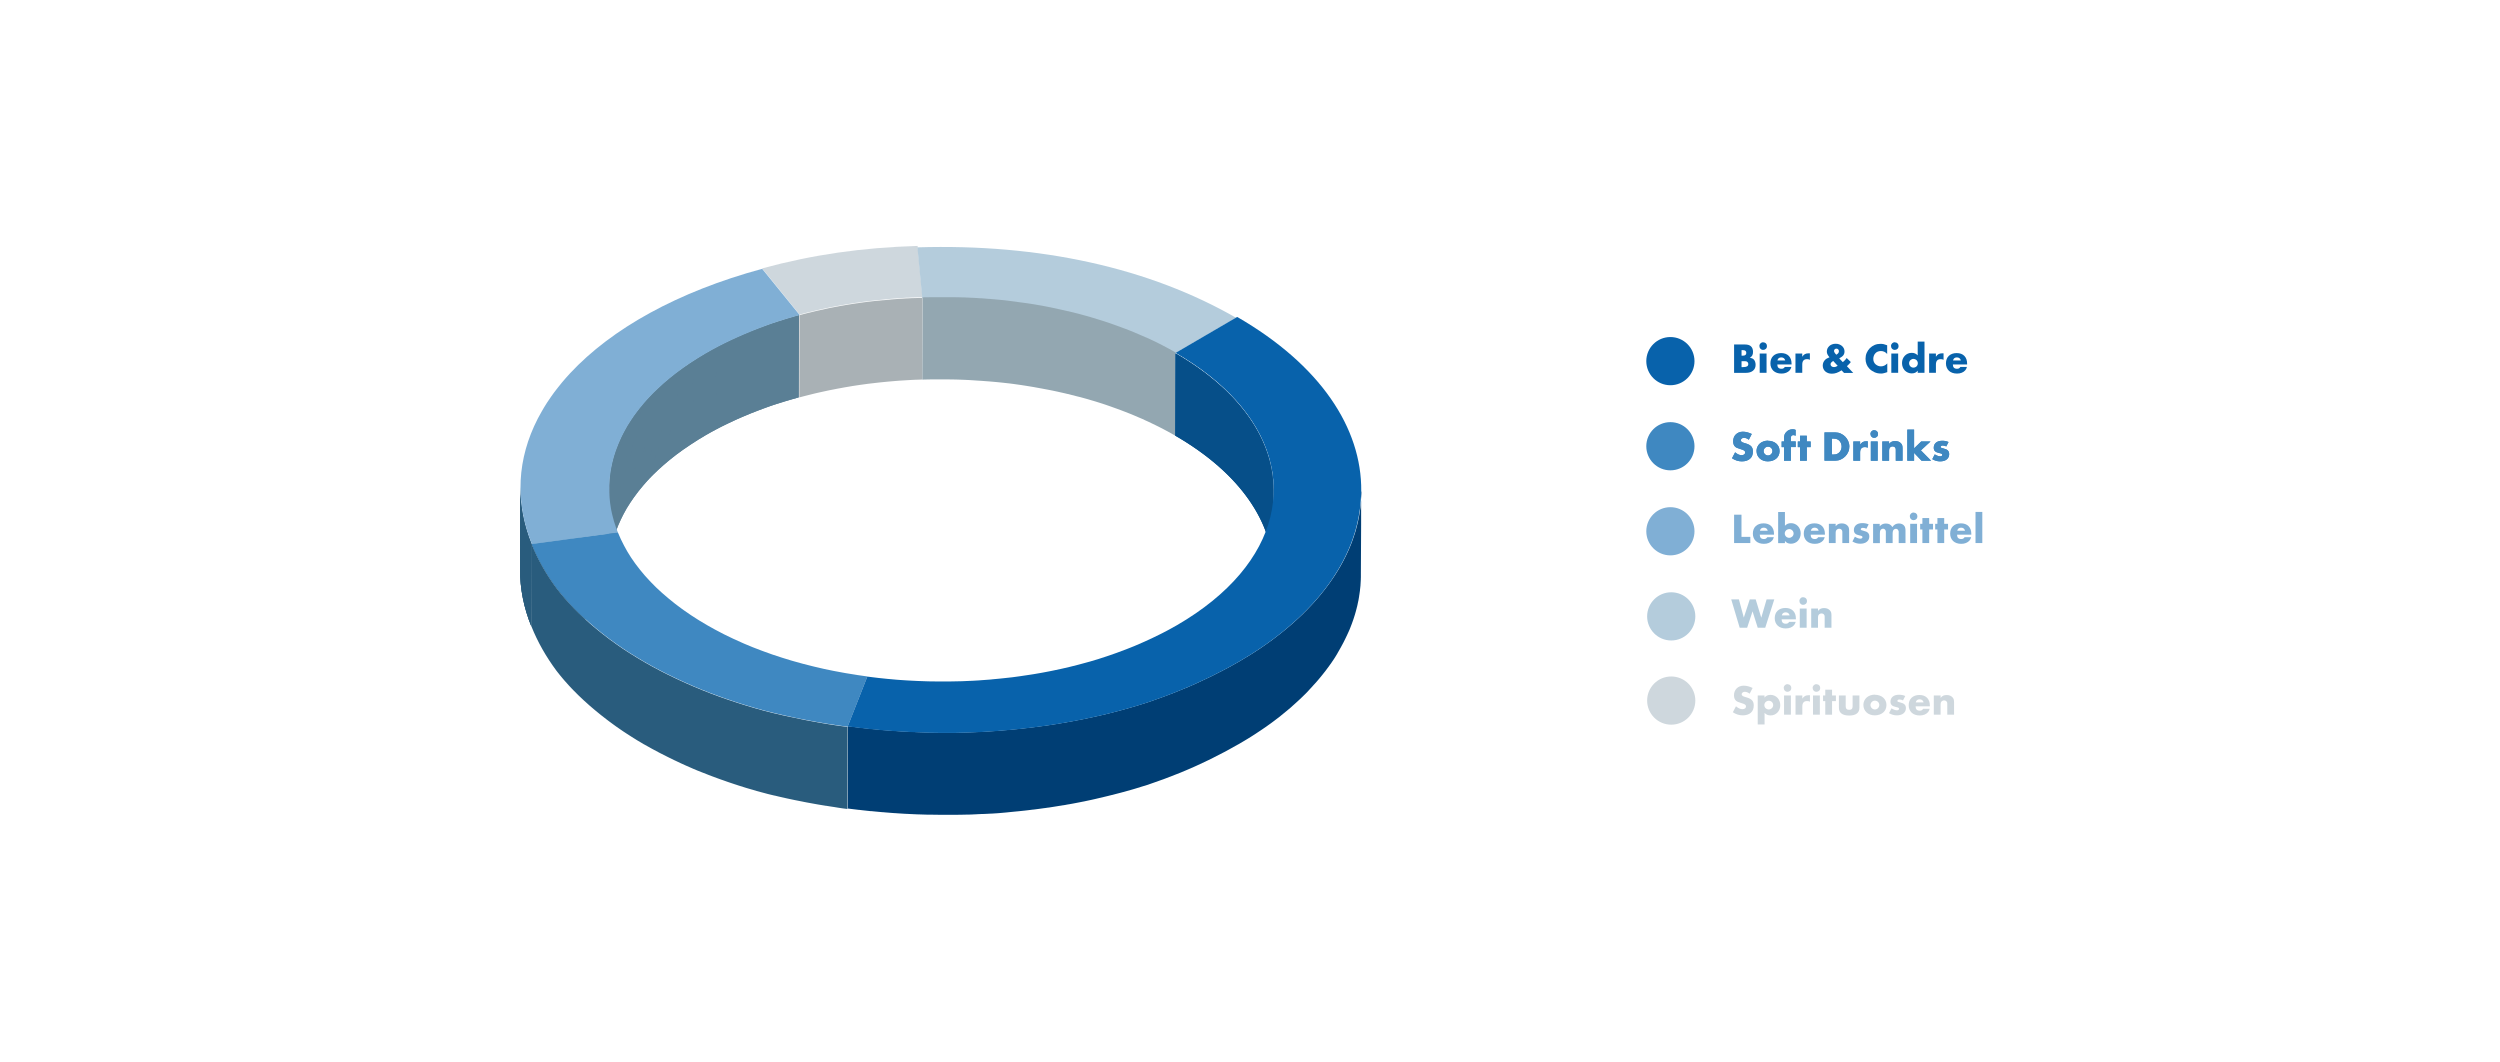 <?xml version="1.0" encoding="UTF-8"?>
<svg id="Layer_2" data-name="Layer 2" xmlns="http://www.w3.org/2000/svg" xmlns:xlink="http://www.w3.org/1999/xlink" viewBox="0 0 415.98 176.74">
  <defs>
    <style>
      .cls-1 {
        fill: none;
      }

      .cls-2 {
        fill: #295c7d;
      }

      .cls-3 {
        fill: #ced7dd;
      }

      .cls-4 {
        fill: #92989e;
      }

      .cls-5 {
        fill: #3f88c1;
      }

      .cls-6 {
        clip-path: url(#clippath-1);
      }

      .cls-7 {
        clip-path: url(#clippath-3);
      }

      .cls-8 {
        clip-path: url(#clippath-2);
      }

      .cls-9 {
        fill: #0862ab;
      }

      .cls-10 {
        fill: #b4ccdc;
      }

      .cls-11 {
        fill: #003e74;
      }

      .cls-12 {
        fill: #326d99;
      }

      .cls-13 {
        fill: #80afd5;
      }

      .cls-14 {
        fill: #5a7f95;
      }

      .cls-15 {
        fill: #93999e;
      }

      .cls-16 {
        fill: #93a7b1;
      }

      .cls-17 {
        fill: #a9b1b5;
      }

      .cls-18 {
        clip-path: url(#clippath);
      }

      .cls-19 {
        fill: #064f89;
      }
    </style>
    <clipPath id="clippath">
      <path class="cls-1" d="M133.1,52.41l-.04,13.69s-.05.01-.08.02l.04-13.69s.05-.01.08-.02Z"/>
    </clipPath>
    <clipPath id="clippath-1">
      <path class="cls-2" d="M86.53,94.75l.04-13.69c-.01,3.13.61,6.32,1.89,9.5l-.04,13.69c-1.29-3.18-1.9-6.36-1.89-9.5Z"/>
    </clipPath>
    <clipPath id="clippath-2">
      <path class="cls-1" d="M101.31,94.98l.04-13.69c0-.14,0-.27,0-.41v-.18c.01-.3.03-.59.05-.89,0-.08.02-.17.02-.26.02-.22.05-.43.07-.65.01-.1.03-.21.04-.31.03-.22.07-.43.11-.65.01-.08.03-.17.05-.25.06-.3.12-.59.19-.89.01-.06.03-.12.05-.19.06-.23.12-.47.19-.7.03-.11.06-.21.1-.31.06-.2.13-.4.2-.6.04-.1.07-.2.11-.3.1-.26.2-.53.34-.88.12-.29.25-.58.38-.87.04-.1.09-.19.13-.28.1-.2.2-.41.3-.61.05-.1.11-.2.16-.3.12-.22.24-.43.36-.65.04-.07.08-.14.12-.22.17-.28.34-.57.53-.84.05-.08.11-.16.16-.24.14-.21.28-.41.42-.62.07-.1.14-.19.21-.29.14-.2.3-.4.45-.6.06-.08.13-.17.19-.25.22-.28.44-.55.76-.93.2-.24.42-.48.63-.72.08-.09.17-.18.25-.27.18-.19.36-.38.54-.57.09-.09.17-.18.26-.26.23-.23.46-.45.7-.67.04-.04.08-.08.13-.12.28-.26.57-.52.86-.78.09-.08.18-.16.27-.23.21-.18.43-.37.65-.55.11-.09.22-.18.32-.26.23-.19.47-.37.71-.56.09-.07.17-.13.26-.2.33-.25.66-.49,1.01-.74.07-.05.15-.1.22-.15.28-.19.56-.39.85-.58.12-.08.24-.16.36-.24.26-.17.53-.34.79-.51.11-.07.23-.14.34-.22.38-.24.77-.47,1.16-.7.31-.18.63-.36.95-.54.11-.06.22-.12.33-.18.22-.12.43-.24.65-.35.12-.06.24-.13.36-.19.21-.11.42-.22.63-.32.13-.06.26-.13.39-.19.21-.11.42-.21.64-.31.13-.06.25-.12.38-.18.22-.11.45-.21.67-.31.12-.06.24-.11.37-.17.26-.12.52-.23.78-.34.09-.04.17-.08.26-.11.35-.15.7-.29,1.05-.44.09-.04.18-.07.27-.11.26-.11.53-.21.8-.31.13-.05.27-.1.41-.16.22-.08.45-.17.67-.25.16-.06.31-.11.46-.17.21-.08.43-.15.64-.23.16-.05.31-.11.46-.16.22-.07.45-.15.67-.22.15-.05.3-.1.45-.14.24-.08.49-.16.73-.23.13-.04.26-.08.39-.12.35-.11.7-.21,1.22-.36.32-.09.64-.18.96-.27l-.04,13.69c-.32.09-.64.18-.96.27-.53.15-.87.25-1.22.36-.13.04-.26.08-.39.12-.24.07-.49.15-.73.23-.15.05-.3.1-.45.14-.22.07-.45.15-.67.22-.16.05-.31.11-.46.16-.22.07-.43.15-.64.23-.16.06-.31.11-.46.17-.22.08-.45.17-.67.25-.14.05-.27.1-.41.16-.27.1-.53.21-.8.31-.09.04-.18.07-.27.11-.35.14-.7.29-1.05.44-.09.04-.17.07-.26.11-.26.11-.52.23-.78.34-.12.06-.24.11-.37.17-.22.1-.45.2-.67.31-.13.06-.25.12-.38.18-.21.1-.43.2-.64.31-.13.06-.26.13-.39.19-.21.11-.42.22-.63.32-.12.06-.24.13-.36.19-.22.12-.44.23-.65.35-.11.06-.22.12-.33.18-.32.18-.64.36-.95.54-.4.23-.78.46-1.16.7-.12.07-.23.14-.34.22-.27.17-.53.34-.79.51-.12.08-.24.16-.36.24-.29.19-.57.38-.85.58-.07.05-.15.1-.22.15-.34.24-.68.49-1.01.74-.09.07-.17.13-.26.2-.24.19-.48.37-.71.56-.11.09-.22.18-.32.26-.22.18-.44.36-.65.55-.09.08-.18.16-.27.23-.29.26-.58.52-.86.78-.04.04-.08.08-.13.12-.24.22-.47.45-.7.67-.09.09-.18.18-.26.26-.18.19-.36.37-.54.57-.08.09-.17.18-.25.27-.22.24-.43.48-.63.72-.32.38-.55.65-.76.93-.06.08-.13.17-.19.25-.16.2-.3.4-.45.6-.07.1-.14.19-.21.29-.14.2-.29.41-.42.62-.05.08-.11.16-.16.24-.18.28-.36.56-.53.84-.04.07-.08.14-.12.22-.12.22-.25.43-.36.65-.05.1-.11.2-.16.3-.11.2-.21.4-.3.61-.05.1-.09.19-.13.28-.13.29-.26.58-.38.87-.14.35-.24.61-.34.88-.04.1-.07.2-.11.3-.07.2-.14.4-.2.6-.03.11-.06.21-.1.31-.07.23-.13.47-.19.7-.02.06-.04.12-.05.19-.07.29-.14.59-.19.89-.02.08-.03.17-.05.25-.04.22-.08.43-.11.65-.01.1-.03.21-.04.31-.03.22-.05.43-.07.65,0,.08-.02.17-.02.26-.02.3-.04.59-.05.89v.18c0,.14,0,.27,0,.41Z"/>
    </clipPath>
    <clipPath id="clippath-3">
      <path class="cls-1" d="M211.9,81.59l-.04,13.69c.02-8.25-5.42-16.51-16.32-22.8l.04-13.69c10.9,6.29,16.34,14.56,16.32,22.8Z"/>
    </clipPath>
  </defs>
  <g id="Layer_1-2" data-name="Layer 1">
    <g>
      <g class="cls-18">
        <path class="cls-15" d="M133.1,52.41l-.04,13.69h0l.04-13.69h0"/>
        <path class="cls-4" d="M133.09,52.41l-.04,13.69s-.04.01-.06.01l.04-13.69s.04-.01.06-.01"/>
        <path class="cls-15" d="M133.03,52.42l-.04,13.69s-.01,0-.01,0l.04-13.69s.01,0,.01,0"/>
      </g>
      <path class="cls-3" d="M153.48,49.46s-.04,0-.06,0c-.06,0-.11,0-.17,0-.06,0-.12,0-.18,0-.04,0-.07,0-.1,0-.16,0-.32.01-.49.02-.06,0-.12,0-.18,0-.13,0-.27.01-.41.02-.03,0-.05,0-.08,0-.05,0-.1,0-.14,0-.11,0-.22.01-.32.02-.1,0-.21.01-.31.01-.01,0-.03,0-.05,0h-.18c-.16.02-.31.03-.47.04-.16.01-.32.02-.49.03-.06,0-.11,0-.17.01-.02,0-.04,0-.06,0-.19.01-.37.03-.56.05-.11,0-.22.01-.33.02-.12,0-.23.02-.35.03h-.02c-.06,0-.12.01-.18.02-.13.01-.26.02-.4.04-.2.02-.4.04-.6.06-.04,0-.08,0-.13.01-.2.02-.4.04-.59.06-.16.02-.32.04-.48.05-.07,0-.15.01-.22.02-.02,0-.04,0-.06,0-.18.02-.36.04-.55.06-.14.02-.29.04-.43.05-.09.01-.18.02-.26.03,0,0-.01,0-.02,0-.1.01-.2.02-.31.04-.06.01-.13.02-.19.03-.02,0-.04,0-.06,0-.12.01-.23.03-.35.05-.12.02-.24.03-.36.05-.01,0-.02,0-.02,0-.07.01-.15.02-.22.04-.1.01-.19.03-.29.04-.01,0-.02,0-.04,0-.11.02-.22.04-.34.05-.12.02-.25.04-.37.06,0,0-.01,0-.02,0-.08.01-.16.02-.24.04-.11.02-.22.04-.32.05,0,0-.01,0-.01,0-.1.01-.2.03-.3.05-.13.02-.27.04-.41.07h0c-.09.02-.19.04-.28.05-.06.01-.11.02-.17.03-.03,0-.06.01-.08.01-.14.02-.28.05-.42.08-.1.02-.2.04-.31.06-.01,0-.02,0-.04,0-.17.03-.34.06-.5.1-.18.03-.35.07-.52.1-.07.01-.13.02-.2.04-.03,0-.06.01-.1.02-.15.03-.3.06-.46.1-.21.05-.42.09-.64.14h-.05c-.1.04-.21.06-.31.08-.1.02-.19.04-.28.06-.13.03-.26.06-.39.09-.08.02-.17.04-.25.06-.03,0-.05.01-.08.02-.18.04-.35.09-.53.13-.2.05-.4.1-.59.14-.01,0-.03,0-.04.01-.2.05-.39.1-.59.15-.16.04-.32.08-.48.13-.05.01-.1.03-.16.04-.02,0-.05.01-.08.02l-6.23-7.68c8.46-2.29,16.54-3.46,25.87-3.74l.2,2.12.61,6.34Z"/>
      <path class="cls-10" d="M205.83,52.81l-10.27,5.97c-.06-.04-.12-.07-.18-.1-.29-.17-.58-.33-.88-.49-.01,0-.02-.01-.04-.02-.11-.06-.22-.12-.33-.18-.24-.13-.47-.25-.71-.37-.01,0-.02-.01-.03-.02-.15-.07-.3-.15-.45-.23-.2-.1-.41-.2-.61-.31,0,0,0,0-.01,0-.17-.08-.35-.17-.52-.25-.15-.07-.3-.14-.46-.22-.05-.02-.1-.05-.15-.07-.15-.07-.29-.14-.44-.2,0,0-.01,0-.01,0-.02-.01-.05-.02-.07-.03,0,0-.01,0-.02,0-.19-.09-.39-.18-.59-.26-.03-.01-.06-.03-.09-.04-.16-.07-.31-.14-.47-.2-.19-.08-.39-.17-.58-.25-.12-.05-.25-.11-.37-.16-.07-.03-.15-.06-.22-.09-.17-.07-.35-.14-.53-.21-.02,0-.04-.01-.06-.02-.19-.08-.39-.16-.59-.23,0,0-.01,0-.01,0-.19-.07-.39-.15-.59-.22-.03-.01-.07-.02-.1-.04-.17-.06-.33-.12-.5-.18-.01,0-.03-.01-.05-.02-.19-.07-.37-.13-.56-.2-.05-.02-.11-.04-.17-.06-.15-.05-.3-.11-.45-.16-.01,0-.02,0-.03-.01-.18-.06-.37-.12-.55-.19-.07-.02-.14-.05-.22-.07-.14-.05-.28-.1-.42-.14,0,0-.01,0-.01,0-.1-.03-.19-.06-.29-.09-.1-.03-.19-.06-.29-.09-.2-.07-.41-.13-.61-.19-.02,0-.04-.01-.05-.02-.05-.01-.11-.03-.16-.05-.14-.04-.28-.08-.42-.12-.23-.07-.45-.13-.67-.2-.02,0-.04-.01-.06-.02-.16-.05-.32-.09-.48-.13-.17-.05-.34-.1-.51-.14l-.22-.06h0s-.05-.01-.07-.02c-.06-.02-.11-.03-.17-.05-.03,0-.06-.01-.09-.02-.06-.01-.12-.03-.17-.04-.17-.05-.34-.09-.51-.13-.16-.04-.32-.08-.48-.12,0,0-.01,0-.02,0-.18-.05-.37-.09-.55-.13-.01,0-.02,0-.04-.01-.11-.02-.21-.05-.31-.07-.02,0-.05-.01-.08-.02,0,0-.01,0-.02,0-.06-.01-.13-.03-.2-.05-.17-.04-.34-.08-.51-.11-.17-.04-.33-.08-.5-.11-.02,0-.05-.01-.07-.02-.03,0-.06-.01-.08-.02-.11-.02-.22-.05-.34-.07-.11-.02-.22-.05-.33-.07-.02,0-.04,0-.05-.01-.09-.02-.18-.04-.27-.06-.07-.01-.13-.03-.2-.04h-.02c-.06-.01-.13-.03-.19-.04-.18-.04-.36-.07-.55-.11l-.38-.07c-.07-.01-.13-.02-.2-.04h-.01c-.1-.02-.19-.04-.29-.05-.14-.02-.28-.05-.42-.07-.15-.02-.29-.05-.44-.08-.05-.01-.11-.02-.17-.03-.02,0-.05,0-.08-.01-.12-.02-.24-.04-.37-.06-.09-.01-.18-.03-.27-.04-.16-.02-.31-.05-.46-.07-.05,0-.11-.02-.16-.02-.06,0-.11-.02-.17-.02l-.49-.07s-.04,0-.05,0c-.17-.02-.33-.05-.5-.07-.05,0-.09-.01-.13-.02-.09-.01-.17-.02-.26-.04-.15-.02-.3-.04-.45-.06-.01,0-.02,0-.03,0-.17-.02-.34-.05-.52-.07-.02,0-.05,0-.08-.01-.13-.01-.25-.03-.38-.05-.11-.01-.22-.02-.34-.04-.03,0-.06,0-.08-.01-.16-.02-.32-.04-.48-.05-.02,0-.05,0-.08,0l-.49-.05c-.07,0-.14-.01-.21-.02-.04,0-.07,0-.11-.01-.17-.02-.34-.03-.51-.05h-.05c-.18-.02-.37-.04-.55-.05-.05,0-.09-.01-.14-.01-.04,0-.07,0-.11,0-.19-.02-.38-.03-.57-.05-.07,0-.14-.01-.22-.02-.13-.01-.26-.02-.4-.03-.02,0-.05,0-.08,0-.04,0-.07,0-.11,0-.18-.01-.36-.02-.54-.04-.13,0-.26-.02-.4-.02-.09,0-.18-.01-.28-.02-.02,0-.04,0-.05,0-.04,0-.08,0-.12,0-.19-.01-.37-.02-.55-.03-.16,0-.32-.01-.48-.02-.06,0-.11,0-.17-.01h-.02c-.06,0-.12,0-.18,0-.2,0-.41-.01-.61-.02-.15,0-.3-.01-.45-.01-.05,0-.09,0-.13,0-.16,0-.31-.01-.47-.01-.07,0-.13,0-.2,0-.1,0-.19,0-.29,0-.13,0-.25,0-.38,0h-.03c-.15,0-.3,0-.45,0h-.04c-.12,0-.24,0-.35,0-.12,0-.24,0-.36,0h-.38c-.09,0-.19,0-.28,0h-.05c-.13,0-.26,0-.38,0-.11,0-.23,0-.34,0h-.1s-.06,0-.09,0c-.17,0-.34,0-.5.01-.24,0-.48.01-.72.02h-.14s-.03,0-.04,0h-.04l-.61-6.34-.2-2.12h0c20.44-.63,38.65,3.42,53.17,11.8h0Z"/>
      <path class="cls-16" d="M195.56,58.78l-.04,13.69c-.06-.04-.12-.07-.18-.1-.29-.17-.58-.33-.88-.49-.12-.07-.24-.13-.37-.2-.24-.13-.47-.25-.71-.38-.16-.08-.32-.16-.48-.24-.21-.11-.41-.21-.62-.31-.17-.08-.35-.17-.52-.25-.2-.1-.4-.19-.6-.29-.18-.08-.35-.16-.53-.24-.2-.09-.4-.18-.6-.28-.19-.08-.38-.16-.57-.24-.19-.08-.39-.17-.58-.25-.19-.08-.39-.17-.59-.25-.19-.08-.38-.16-.58-.23-.19-.08-.39-.16-.59-.23-.2-.08-.4-.15-.6-.23-.2-.07-.4-.15-.6-.22-.2-.07-.4-.14-.61-.22-.2-.07-.41-.14-.61-.22-.19-.07-.39-.13-.58-.2-.22-.07-.43-.14-.65-.22-.19-.06-.38-.12-.57-.18-.22-.07-.45-.14-.67-.21-.19-.06-.38-.11-.58-.17-.23-.07-.45-.13-.67-.2-.18-.05-.36-.1-.54-.15-.24-.07-.49-.14-.73-.2-.08-.02-.17-.04-.25-.06-.02,0-.04-.01-.05-.01-.01,0-.02,0-.04-.01-.58-.15-1.15-.3-1.73-.44h-.01s-.01,0-.02,0c-.13-.03-.26-.06-.4-.1-.24-.06-.48-.11-.72-.16-.19-.05-.38-.09-.57-.13-.25-.05-.5-.11-.75-.16-.18-.04-.36-.07-.55-.11-.25-.05-.49-.1-.74-.14-.19-.04-.39-.08-.58-.11-.24-.04-.48-.08-.72-.13-.2-.04-.4-.07-.6-.11-.24-.04-.48-.08-.72-.12-.2-.03-.41-.06-.62-.1-.23-.04-.47-.07-.71-.11-.21-.03-.42-.06-.63-.09-.24-.04-.48-.07-.71-.1-.21-.03-.42-.06-.63-.08-.24-.03-.48-.06-.72-.08-.22-.02-.43-.05-.64-.07-.23-.02-.47-.05-.7-.07-.22-.02-.45-.04-.67-.06-.23-.02-.46-.04-.69-.06-.23-.02-.45-.04-.68-.05-.23-.02-.46-.04-.69-.05-.22-.02-.43-.03-.65-.04-.24-.02-.48-.03-.72-.05-.23-.01-.45-.02-.68-.04s-.45-.02-.67-.03c-.26-.01-.52-.02-.79-.03-.19,0-.39-.01-.59-.02-.45-.01-.89-.02-1.34-.02-.16,0-.32,0-.47,0h-.02s-.02,0-.02,0c-.29,0-.58,0-.87,0-.18,0-.37,0-.55,0-.27,0-.55,0-.82,0-.2,0-.4,0-.59.01-.26,0-.52.01-.78.02h-.07s-.05,0-.08,0l.04-13.69h.04s.03,0,.04,0h.14c.09,0,.18,0,.28-.01.14,0,.29,0,.44,0,.17,0,.34,0,.5-.01.03,0,.06,0,.09,0h.1c.11,0,.23,0,.34,0,.13,0,.26,0,.38,0h.05c.09,0,.19,0,.28,0h.38c.12,0,.24,0,.36,0,.12,0,.24,0,.35,0h.38s.07,0,.11,0h.03c.13,0,.25,0,.38,0,.1,0,.19,0,.29,0,.07,0,.13,0,.2,0,.16,0,.31,0,.47.01.05,0,.09,0,.13,0,.15,0,.3.01.45.01.2,0,.41.01.61.02.06,0,.12,0,.18,0h.02c.06,0,.11,0,.17.01.16,0,.32.01.48.02.18.01.37.02.55.03.04,0,.08,0,.12,0,.02,0,.04,0,.05,0,.09,0,.18.01.28.02.13,0,.26.02.4.02.18.01.36.02.54.04.04,0,.07,0,.11,0,.02,0,.05,0,.08,0,.13,0,.26.02.4.03.07,0,.14.01.22.02.19.01.38.03.57.05.04,0,.07,0,.11,0,.05,0,.09.01.14.01.18.01.36.03.55.05h.05c.17.02.34.03.51.05.04,0,.07,0,.11.01.07,0,.14.01.21.02l.49.05s.05,0,.08,0c.16.02.32.04.48.05.02,0,.05,0,.08.01.11.01.22.02.34.04.13.01.25.03.38.05.03,0,.06,0,.08.01.17.02.35.04.52.07.01,0,.02,0,.03,0,.15.02.3.04.45.06.09.01.17.02.26.04.05,0,.09.01.13.02.17.02.33.05.5.07.02,0,.04,0,.05,0l.49.07c.06,0,.11.02.17.02.05,0,.11.02.16.02.15.02.3.05.46.07.09.01.18.03.27.04.12.02.25.04.37.06.03,0,.06.01.08.01.06.01.11.02.17.03.14.02.29.05.44.08.14.02.28.05.42.07.1.02.19.04.29.05h.01c.07.01.13.02.2.04l.38.07c.18.04.36.07.55.11.07.01.13.02.19.04h.02c.07.01.13.03.2.04.09.02.18.04.27.06.02,0,.04,0,.05.01.11.02.22.04.33.07.11.02.23.05.34.07.03,0,.06.01.08.02.02,0,.05.01.07.02.17.04.33.07.5.11.17.04.34.07.51.11.07.01.13.03.2.05,0,0,.01,0,.02,0,.03,0,.06.01.08.02.11.02.21.05.31.07.01,0,.02,0,.04.01.01,0,.02,0,.04,0,.17.04.34.08.51.13,0,0,.01,0,.02,0,.16.04.32.08.48.12.17.04.34.08.51.13.06.01.12.03.17.04.03.01.06.02.09.02.06.01.12.03.17.05.02,0,.05.01.07.02h0l.22.06c.17.05.34.09.51.14.16.04.32.09.48.13.02,0,.04.01.06.02.04.01.08.02.12.03.18.05.37.11.56.17.14.04.28.08.42.12.05.01.11.03.16.05.02,0,.04.01.05.02.2.06.41.13.61.19.1.03.19.06.29.09.1.03.19.06.29.09,0,0,0,0,.01,0,.14.05.28.1.42.14.07.02.14.05.22.07.18.06.37.12.55.19.01,0,.02,0,.03.01.15.05.3.1.45.16.06.02.11.04.17.06.19.07.37.13.56.2.01,0,.03.01.05.02.17.06.33.12.5.18.03.01.07.02.1.04.19.07.39.15.59.22,0,0,.01,0,.01,0,.2.08.4.16.59.23.02,0,.04.01.06.02.18.07.35.14.53.21.07.03.15.06.22.09.12.05.25.1.37.16.07.03.13.05.2.08.13.06.26.11.38.17.16.07.31.14.47.2.03.01.06.03.09.04.19.08.39.18.59.26,0,0,.01,0,.02,0,.02.01.05.02.07.03,0,0,.01,0,.01,0,.15.07.29.13.44.2.05.02.1.05.15.07.15.07.3.14.46.22.17.08.35.17.52.25,0,0,0,0,.01,0,.2.1.41.2.61.31.15.07.3.15.45.23.01,0,.02.01.03.02.24.12.47.25.71.37.11.06.22.12.33.18.01,0,.02.01.04.02.3.16.59.33.88.49.06.03.12.06.18.1h0Z"/>
      <path class="cls-12" d="M102.8,88.65l-.04,13.69-5.38.72c-.07-.06-.13-.12-.2-.18-.19-.17-.37-.35-.55-.52-.11-.11-.23-.21-.34-.32-.27-.26-.54-.53-.8-.8-.11-.11-.2-.22-.31-.33-.16-.17-.32-.34-.48-.51-.12-.13-.23-.25-.34-.38-.14-.16-.28-.31-.42-.47-.12-.13-.23-.26-.34-.4-.13-.16-.26-.31-.39-.47-.11-.13-.21-.26-.32-.4-.1-.12-.19-.25-.29-.37-1.72-2.32-3.12-4.77-4.15-7.34l14.33-1.92Z"/>
      <path class="cls-2" d="M86.53,94.75l.04-13.69c-.01,3.13.61,6.32,1.89,9.5l-.04,13.69c-1.29-3.18-1.9-6.36-1.89-9.5Z"/>
      <g>
        <path class="cls-2" d="M86.53,94.75l.04-13.69c-.01,3.13.61,6.32,1.89,9.5l-.04,13.69c-1.29-3.18-1.9-6.36-1.89-9.5Z"/>
        <g class="cls-6">
          <path class="cls-2" d="M88.47,90.56l-.04,13.69c-1.29-3.18-1.9-6.36-1.89-9.5l.04-13.69c-.01,3.13.61,6.32,1.89,9.5"/>
        </g>
      </g>
      <path class="cls-2" d="M141.04,120.92l-.04,13.69c-.05,0-.1-.01-.15-.02-.23-.03-.45-.06-.68-.09s-.45-.06-.67-.1c-.08-.01-.16-.02-.24-.04-.04,0-.08-.01-.12-.02-.1-.01-.2-.03-.3-.05-.22-.03-.45-.07-.67-.1s-.45-.07-.67-.11c-.02,0-.04,0-.06,0-.02,0-.04,0-.06-.01-.18-.03-.36-.06-.55-.09-.22-.04-.44-.07-.66-.11-.15-.02-.3-.05-.45-.08-.03,0-.06-.01-.1-.02-.04,0-.08-.01-.12-.02-.22-.04-.44-.08-.66-.12-.22-.04-.44-.08-.66-.12-.07-.01-.14-.02-.2-.04-.04,0-.08-.01-.12-.02-.11-.02-.22-.04-.33-.07-.22-.04-.44-.08-.66-.13-.22-.04-.44-.09-.66-.13s-.44-.09-.66-.14c-.22-.05-.44-.1-.66-.14-.1-.02-.2-.04-.3-.07-.04-.01-.08-.02-.13-.03-.08-.02-.16-.04-.23-.05-.22-.05-.44-.1-.66-.15-.22-.05-.44-.1-.66-.16-.01,0-.02,0-.04,0-.01,0-.02,0-.04-.01-.19-.05-.39-.1-.59-.14-.16-.04-.32-.08-.49-.12-.09-.02-.18-.05-.26-.07s-.17-.05-.26-.07h0c-.21-.06-.42-.12-.64-.17-.23-.07-.46-.13-.7-.19-.04-.01-.08-.02-.12-.04-.04-.01-.09-.02-.13-.04-.09-.03-.19-.06-.28-.08-.02,0-.04-.01-.06-.02l-.22-.06c-.2-.06-.41-.12-.62-.18-.05-.01-.09-.03-.14-.04-.07-.02-.14-.04-.2-.06-.12-.04-.23-.07-.35-.11-.24-.07-.47-.14-.7-.22-.06-.02-.13-.04-.19-.06-.12-.04-.24-.08-.36-.12-.07-.02-.14-.05-.22-.07l-.6-.2c-.08-.02-.16-.05-.24-.08-.18-.06-.36-.12-.53-.18-.02,0-.04-.01-.05-.02-.2-.07-.39-.14-.59-.21-.08-.03-.16-.06-.24-.08-.19-.07-.38-.14-.58-.21-.01,0-.02,0-.03-.01-.23-.08-.46-.17-.68-.25-.06-.02-.12-.05-.17-.07h-.03c-.1-.05-.2-.08-.29-.12-.06-.02-.11-.04-.17-.06-.09-.04-.17-.07-.26-.1-.28-.11-.57-.22-.84-.33-.07-.03-.14-.06-.21-.08-.21-.08-.41-.17-.6-.24-.02,0-.04-.02-.06-.02-.25-.1-.5-.2-.74-.31,0,0-.01,0-.02-.01-.14-.06-.28-.12-.41-.18-.24-.1-.47-.2-.71-.31-.06-.03-.12-.06-.18-.08-.18-.08-.35-.16-.53-.24-.08-.04-.16-.07-.24-.11-.18-.08-.37-.17-.55-.26-.1-.05-.19-.09-.29-.14-.08-.04-.16-.07-.24-.11-.26-.12-.52-.25-.78-.38l-.28-.14c-.08-.04-.16-.08-.24-.12-.27-.13-.53-.27-.79-.4-.08-.05-.17-.09-.26-.13-.07-.04-.15-.08-.23-.12-.28-.15-.56-.3-.84-.45-.11-.06-.21-.12-.32-.17-.03-.02-.06-.03-.09-.05-.4-.22-.79-.44-1.18-.66-.02,0-.03-.02-.05-.02-.41-.24-.82-.48-1.21-.72-.06-.04-.12-.08-.19-.12-.04-.02-.08-.05-.12-.08-.03-.02-.06-.04-.09-.05-.14-.09-.29-.18-.43-.27-.12-.07-.23-.14-.34-.22-.16-.1-.31-.2-.47-.3-.23-.14-.45-.29-.67-.44-.16-.11-.32-.22-.48-.33-.21-.14-.42-.29-.62-.43-.16-.11-.32-.23-.47-.34-.2-.14-.41-.29-.6-.44-.15-.11-.3-.22-.45-.34-.2-.15-.39-.3-.58-.45-.15-.12-.3-.23-.45-.35-.18-.15-.36-.29-.54-.44-.15-.12-.3-.24-.44-.36-.18-.15-.35-.3-.53-.45-.13-.12-.27-.23-.41-.35-.18-.16-.36-.32-.53-.48-.13-.12-.25-.23-.38-.34-.19-.17-.37-.35-.55-.52-.11-.11-.23-.21-.34-.32-.27-.26-.54-.53-.8-.8-.11-.11-.2-.22-.31-.32-.16-.17-.32-.34-.48-.51-.12-.13-.23-.25-.34-.38-.14-.16-.28-.31-.42-.47-.11-.13-.23-.26-.34-.4-.13-.16-.26-.31-.39-.47-.11-.13-.21-.26-.32-.4-.1-.12-.19-.25-.29-.37-1.72-2.32-3.12-4.77-4.15-7.35l.04-13.68c1.04,2.57,2.43,5.03,4.15,7.34.1.12.19.25.29.37.11.13.21.26.32.4.13.16.26.31.39.47.11.13.22.26.34.4.13.16.28.31.42.47.11.12.22.25.34.38.16.17.32.34.48.51.1.11.2.22.31.33.26.27.53.53.8.8.11.11.22.21.34.32.18.18.36.35.55.52.07.06.13.12.2.18.06.05.12.11.18.16.18.16.35.32.53.48.13.12.27.23.41.35.18.15.35.3.53.45.14.12.29.24.44.36.18.15.36.29.54.44.15.12.3.23.45.35.19.15.38.3.58.45.15.11.3.23.45.34.2.14.4.29.6.43.16.11.31.23.47.34.2.14.41.29.62.43.16.11.32.22.48.33.22.15.45.3.67.44.16.1.31.2.47.3.25.16.52.32.78.48.13.08.26.17.4.25.4.24.8.48,1.21.72.4.23.81.46,1.22.69.14.07.28.15.41.22.28.15.56.3.84.45.16.08.32.17.48.25.26.13.52.27.79.4.17.08.35.17.52.25.26.13.52.25.78.38.18.08.35.17.53.25.26.12.53.25.8.37.18.08.35.16.53.24.3.13.59.26.89.39.14.06.29.12.43.19.45.19.9.37,1.4.58.43.18.87.35,1.31.52.17.06.33.12.49.18.29.11.59.22.88.33.19.07.38.14.58.21.28.1.55.2.83.29.19.07.39.13.59.2.28.1.57.19.85.28.19.06.38.13.58.19.3.1.59.19.89.28.18.06.37.11.55.17.32.1.65.19.98.29.16.05.31.09.47.14.48.14.96.27,1.45.4.53.13,1.06.27,1.59.4.02,0,.03.01.05.01.52.12,1.03.24,1.55.36,1.12.25,2.26.49,3.42.72.19.04.38.07.58.11.39.07.78.15,1.18.22.03,0,.06.01.09.02.5.09,1,.17,1.51.26.07.01.14.02.22.04.52.08,1.03.16,1.55.24.18.03.37.06.55.08.48.07.97.14,1.46.2h0Z"/>
      <polygon class="cls-2" points="141.04 120.92 141 134.61 141 134.61 141.04 120.92"/>
      <path class="cls-11" d="M226.48,81.79v5.45s-.04,8.1-.04,8.1c0,.12,0,.24,0,.35,0,.12,0,.24,0,.36,0,.07,0,.14-.01.22v.05s0,.06,0,.08c0,.12-.01.24-.02.36,0,.12-.01.24-.02.35,0,.04,0,.08-.01.12,0,.02,0,.04,0,.06,0,.06,0,.11-.01.17-.01.12-.02.24-.04.36-.01.12-.02.23-.04.35,0,.01,0,.02,0,.04,0,.01,0,.02,0,.03-.01.09-.02.18-.04.28-.02.11-.04.23-.05.35-.01.1-.03.2-.05.31v.02s0,.01,0,.02c-.02.12-.04.23-.06.35s-.04.23-.06.35c-.01.07-.03.14-.05.21,0,.02,0,.04-.01.06,0,.03-.01.05-.02.08-.02.12-.05.23-.07.35-.03.12-.05.23-.08.35-.01.04-.02.09-.04.13,0,.02-.01.04-.01.06-.01.05-.02.1-.04.15-.03.12-.06.23-.09.35-.03.12-.06.23-.1.35,0,.02-.01.04-.02.06,0,.01,0,.03-.01.05-.02.08-.05.16-.07.23-.04.12-.07.23-.11.35-.04.11-.07.23-.11.34h0c-.04.12-.08.23-.12.34-.04.12-.08.23-.12.34-.03.08-.06.16-.09.24,0,.01-.01.03-.02.04,0,.02-.01.04-.02.06-.04.11-.09.23-.13.34-.05.12-.09.23-.14.35-.02.05-.04.1-.06.14,0,.02-.02.04-.03.06-.02.05-.04.09-.06.14-.05.12-.1.23-.16.35-.05.12-.1.23-.16.35-.01.02-.02.04-.03.05,0,.01-.01.03-.02.05-.04.08-.07.17-.12.25-.05.12-.11.23-.17.35-.05.1-.1.2-.15.3,0,0,0,.01-.01.02,0,0-.01.02-.01.02-.06.11-.12.23-.18.34-.06.12-.12.23-.19.35-.03.06-.06.11-.09.17-.01.02-.02.05-.04.07-.02.04-.05.08-.07.12-.07.12-.13.24-.2.36-.07.12-.14.24-.21.36,0,.01-.01.02-.02.04,0,.01-.01.02-.02.04-.06.1-.11.19-.17.29-.07.12-.15.24-.22.36-.05.07-.1.14-.14.22-.01.02-.02.04-.04.06-.02.03-.04.05-.05.08-.08.12-.16.24-.24.35-.08.12-.16.24-.24.36l-.05.07s-.03.04-.05.06c-.06.08-.11.16-.17.24-.09.13-.18.25-.28.38-.05.07-.1.13-.15.2l-.05.07s-.05.07-.08.11c-.1.12-.19.25-.29.37-.1.13-.2.25-.3.38h0c-.1.13-.2.25-.3.37-.1.13-.2.25-.31.37-.03.04-.06.07-.09.11-.02.02-.05.05-.07.08l-.17.2c-.12.14-.24.28-.37.41-.05.06-.1.12-.16.17-.03.03-.06.06-.09.1-.04.05-.09.1-.13.15-.13.14-.25.27-.38.41-.07.07-.14.14-.2.22-.03.03-.06.06-.08.09-.04.04-.07.07-.1.11-.13.14-.26.27-.4.41-.09.09-.18.18-.27.26-.02.02-.05.05-.07.07-.02.02-.05.05-.07.07-.15.14-.31.29-.46.44-.09.08-.17.16-.26.24-.04.04-.08.08-.13.12-.04.04-.08.07-.12.11-.17.16-.34.31-.52.47-.06.05-.12.1-.17.15-.05.04-.1.08-.14.13-.07.06-.14.12-.21.19-.18.16-.36.31-.55.46-.03.02-.06.05-.09.08-.04.03-.08.07-.13.1-.11.1-.23.19-.34.28-.16.13-.32.26-.48.39-.05.04-.1.08-.14.12-.02.01-.04.03-.06.05-.24.19-.49.38-.75.57-.04.03-.08.06-.13.1-.08.06-.16.12-.24.18-.13.1-.26.19-.39.29-.12.09-.25.18-.38.27-.08.06-.17.12-.25.18-.05.04-.1.07-.15.11-.29.2-.58.4-.88.6,0,0,0,0,0,0-.38.26-.78.52-1.18.78,0,0,0,0-.01,0-.12.08-.25.16-.37.24-.28.17-.55.35-.84.52,0,0-.01,0-.02.01-.4.24-.8.48-1.21.72-.03.02-.06.04-.09.05-.08.05-.18.1-.26.14-.58.34-1.17.66-1.76.98-.07.04-.14.08-.22.12-.14.07-.29.14-.43.22-.54.29-1.09.57-1.64.84-.23.12-.47.23-.7.35-.65.31-1.3.62-1.96.92-.11.05-.22.1-.33.15-.77.35-1.55.67-2.33,1-.22.09-.44.18-.66.26-.59.24-1.18.47-1.78.69-.14.05-.28.11-.42.16-.13.05-.27.1-.4.14-.4.14-.81.29-1.21.43-.2.07-.4.14-.6.21-.23.08-.46.16-.7.24-.04.01-.08.02-.13.04-.09.03-.18.06-.27.08,0,0-.01,0-.02,0-.02,0-.04.01-.06.02-.43.14-.86.27-1.29.4-.1.03-.2.06-.3.09-.1.03-.19.06-.28.08-.35.1-.71.2-1.06.3-.12.03-.24.06-.35.1-.04,0-.07.02-.1.02-.06.02-.12.04-.18.05-.05.01-.1.03-.15.04-.18.05-.36.1-.54.14-.39.1-.79.2-1.18.3-.04.01-.08.02-.12.03-.13.04-.27.06-.4.1-.21.05-.42.1-.63.15-.28.07-.57.13-.85.2-.05.01-.11.02-.17.04-.14.04-.28.07-.42.1l-.58.13c-.28.06-.57.12-.85.18-.13.03-.27.06-.41.09-.02,0-.05.01-.07.01-.23.05-.47.1-.7.14-.3.06-.59.12-.89.17-.11.02-.21.04-.32.06-.1.02-.19.04-.28.05-.09.02-.18.04-.26.05-.02,0-.04,0-.05,0-.16.03-.3.05-.43.08-.03,0-.06.01-.09.02-.11.02-.22.04-.31.05-.01,0-.02,0-.04,0-.16.03-.32.06-.47.08-.05,0-.11.02-.16.02-.14.02-.28.05-.42.07-.19.03-.37.06-.56.09l-.82.13s-.04,0-.05,0h-.01c-.09.01-.19.03-.28.04s-.19.03-.28.04c-.06,0-.12.02-.18.02-.26.04-.52.07-.78.11-.25.04-.51.07-.77.1-.06,0-.11.01-.17.02-.04,0-.08.01-.13.01-.16.02-.31.04-.47.06-.25.03-.5.06-.75.09-.23.02-.45.05-.67.07h0c-.19.02-.37.04-.56.06-.08,0-.16.02-.23.02-.24.02-.48.05-.72.07-.17.02-.33.03-.5.05-.13.01-.26.02-.38.04-.07,0-.14.01-.21.02-.11.01-.22.02-.33.03-.23.02-.46.04-.68.06-.22.01-.43.03-.65.05h-.05c-.22.01-.41.03-.6.04h-.07s-.04,0-.05,0c-.07,0-.13,0-.19.01-.13.01-.26.02-.38.02h-.06c-.05,0-.1,0-.15.01-.13,0-.26.01-.38.02-.03,0-.06,0-.08,0-.09,0-.18.01-.28.01-.04,0-.07,0-.1,0-.15.01-.3.01-.45.02-.18.01-.37.02-.55.03-.21.01-.43.02-.64.03-.1,0-.19,0-.28.01-.14,0-.28,0-.41.01-.07,0-.14,0-.21,0-.11,0-.23,0-.35.01-.22,0-.43.01-.65.01-.2,0-.4.01-.59.01-.12,0-.24,0-.37,0h-.05c-.09,0-.18,0-.27,0-.21,0-.42,0-.64,0-.21,0-.42,0-.64,0h-.45c-.12,0-.23,0-.35,0-.22,0-.45,0-.67-.01-.22,0-.44,0-.66-.01-.08,0-.17,0-.25,0-.04,0-.07,0-.11,0-.1,0-.2,0-.3,0-.22,0-.43-.01-.65-.02-.22,0-.43-.01-.64-.02-.09,0-.18,0-.27-.01-.04,0-.07,0-.1,0-.09,0-.18,0-.27-.01-.21,0-.42-.02-.64-.03s-.42-.02-.64-.03c-.11,0-.21-.01-.32-.02-.03,0-.07,0-.1,0-.07,0-.14,0-.22-.01-.21-.01-.42-.02-.63-.04-.21-.01-.42-.02-.63-.04-.13-.01-.25-.02-.38-.03-.03,0-.06,0-.08,0-.06,0-.11,0-.16-.01-.21-.01-.42-.03-.63-.05-.21-.02-.42-.04-.63-.05-.15-.01-.3-.02-.45-.04-.02,0-.05,0-.07,0-.04,0-.08,0-.12-.01-.21-.02-.42-.04-.64-.06-.21-.02-.42-.04-.64-.06-.16-.01-.33-.03-.49-.05-.02,0-.05,0-.07,0-.02,0-.05,0-.08,0-.22-.02-.43-.05-.64-.07-.22-.02-.43-.05-.65-.07-.17-.02-.34-.04-.51-.06-.02,0-.04,0-.06-.01-.02,0-.05,0-.08,0-.22-.03-.44-.05-.66-.08-.22-.03-.45-.06-.67-.08-.17-.02-.34-.05-.52-.07h0l.04-13.69h0c.64.08,1.28.17,1.92.24.02,0,.05,0,.07.01.63.07,1.25.14,1.88.21.02,0,.05,0,.07,0,.63.06,1.25.12,1.88.18.35.03.69.06,1.03.08l.85.06c.39.03.78.06,1.17.08.14,0,.28.02.41.02s.28.02.41.02h.05c.55.03,1.1.06,1.65.08.37.02.74.03,1.11.04.37.01.74.02,1.12.04.04,0,.07,0,.11,0,.64.01,1.28.03,1.93.03.66,0,1.33,0,2-.01.14,0,.28,0,.42,0,.53-.01,1.06-.02,1.58-.04.21,0,.42-.01.63-.02.49-.02.99-.04,1.48-.06.18-.01.36-.02.55-.03.29-.01.57-.03.88-.05.05,0,.1,0,.14-.01.36-.02.76-.05,1.23-.08.57-.04,1.14-.09,1.71-.14.2-.02.4-.04.59-.05.49-.05.97-.09,1.46-.14.19-.02.38-.04.57-.06,1.31-.14,2.61-.31,3.91-.49.19-.03.38-.06.57-.08.48-.07.95-.14,1.43-.22.19-.03.38-.06.58-.1.55-.09,1.1-.19,1.94-.34.64-.12,1.28-.24,1.91-.37.16-.03.32-.07.48-.1.48-.1.96-.2,1.43-.31.2-.05.4-.09.59-.13.5-.12.99-.23,1.48-.35.13-.03.27-.06.4-.1.62-.16,1.24-.31,1.85-.48.14-.04.28-.08.42-.12.47-.13.95-.26,1.42-.4.19-.06.38-.11.58-.17.45-.14.9-.28,1.35-.42.14-.05.28-.09.42-.13.22-.07.43-.14.65-.22.22-.07.43-.15.65-.23.41-.14.81-.28,1.21-.43.23-.08.46-.17.68-.25.23-.09.46-.17.68-.26.41-.16.83-.31,1.23-.48.08-.03.16-.07.24-.1l.1-.04c.5-.2,1-.4,1.49-.61.36-.16.72-.31,1.08-.47.02-.01.05-.02.08-.04.11-.05.22-.1.33-.15.66-.3,1.32-.61,1.96-.92.23-.11.47-.23.7-.34.55-.28,1.1-.56,1.64-.84.22-.11.43-.22.65-.34.02,0,.03-.01.05-.02.58-.31,1.14-.63,1.71-.95.12-.06.23-.13.35-.2.57-.33,1.12-.66,1.66-1,.2-.12.41-.25.61-.38.66-.42,1.31-.85,1.93-1.29.23-.16.46-.32.69-.49.26-.19.53-.38.79-.58.08-.06.16-.12.24-.18.36-.27.72-.55,1.07-.83.28-.22.55-.44.82-.67.7-.58,1.36-1.16,2-1.76.25-.24.5-.47.75-.71.05-.05.1-.09.14-.14,0-.01.01-.02.02-.03.13-.13.26-.25.39-.38,0,0,.01-.01.02-.02.21-.21.41-.42.61-.64.12-.13.23-.25.35-.37.09-.1.18-.2.27-.29.13-.15.26-.29.39-.44.09-.1.17-.19.25-.29.17-.19.34-.39.5-.59.49-.59.95-1.19,1.39-1.8.11-.15.22-.3.32-.45.11-.16.22-.31.32-.46.08-.13.17-.26.26-.39.01-.02.02-.04.04-.06.2-.3.39-.61.58-.92.12-.2.24-.41.36-.61.14-.24.27-.48.4-.72.05-.08.09-.17.13-.25.07-.12.13-.25.19-.37.07-.12.13-.25.19-.37.07-.15.14-.3.21-.45.05-.11.1-.22.15-.32.06-.14.13-.28.19-.42.1-.23.2-.46.29-.69.06-.16.13-.31.18-.47.1-.26.19-.53.28-.79.04-.1.07-.2.1-.31.04-.11.07-.22.11-.33l.12-.38c.02-.06.04-.12.05-.19.04-.15.08-.3.12-.45.11-.42.22-.84.3-1.26.01-.07.03-.14.04-.2.03-.13.06-.26.08-.4.06-.32.12-.64.16-.96.02-.14.04-.29.06-.43h0c.02-.16.04-.31.05-.46.02-.22.04-.43.06-.65.02-.26.04-.53.05-.78.01-.16.01-.33.02-.49,0-.11,0-.21,0-.32,0-.01,0-.02,0-.04h0Z"/>
      <path class="cls-17" d="M153.48,49.46l-.04,13.69c-.17,0-.34.01-.51.02-.22.01-.44.02-.66.02-.21.01-.42.02-.63.03-.23.01-.46.02-.69.04-.22.01-.43.03-.65.04-.22.01-.44.02-.66.04-.21.01-.42.03-.63.05-.23.02-.47.04-.7.06l-.58.05c-.24.02-.48.05-.72.07l-.59.06c-.24.02-.47.05-.71.08-.2.02-.4.05-.6.07-.23.03-.46.06-.69.08-.19.02-.38.05-.58.08-.24.03-.49.06-.73.1-.18.03-.36.06-.54.08-.24.04-.49.07-.73.11-.19.03-.38.06-.57.1-.24.04-.48.08-.72.12-.18.03-.36.06-.53.1-.24.04-.49.09-.73.13-.18.03-.36.07-.54.11-.24.05-.48.09-.73.14-.18.04-.37.08-.56.12-.23.05-.46.1-.69.15-.2.04-.4.09-.59.13l-.65.15c-.2.05-.4.1-.6.15-.21.05-.42.1-.64.16-.2.05-.39.1-.59.15-.22.06-.43.11-.64.17l.04-13.69c.05-.01.1-.03.16-.04.16-.04.32-.08.48-.13.2-.05.39-.1.59-.15.01,0,.03,0,.04-.01.2-.05.4-.1.59-.14.18-.04.35-.09.53-.13.02,0,.05-.01.08-.02.08-.02.17-.04.25-.06.13-.03.26-.06.39-.09.01,0,.03,0,.04,0,.08-.02.16-.04.24-.06.1-.02.21-.05.31-.07h.05c.21-.06.42-.1.64-.15.16-.03.31-.06.46-.1.04,0,.07-.01.1-.02.07-.01.14-.03.2-.04.17-.04.35-.07.52-.1.17-.04.34-.07.5-.1.01,0,.02,0,.04,0,.11-.02.21-.04.31-.06.14-.03.28-.05.42-.08.03,0,.06-.01.08-.01.05-.01.11-.02.17-.03.09-.01.19-.03.28-.05h0c.13-.02.27-.05.41-.07.1-.02.2-.04.3-.05,0,0,.01,0,.01,0,.11-.02.22-.04.32-.05.08-.01.16-.03.24-.04,0,0,.01,0,.02,0,.12-.02.25-.04.37-.06.11-.01.22-.03.34-.05.01,0,.02,0,.04,0,.1-.01.19-.03.29-.04.07-.01.15-.02.22-.04,0,0,.01,0,.02,0,.12-.02.24-.03.36-.05.11-.01.23-.03.35-.05.02,0,.04,0,.06,0,.06-.01.13-.02.19-.03.1-.01.2-.03.31-.04,0,0,.01,0,.02,0,.09-.01.18-.02.26-.03.14-.02.29-.04.43-.05.18-.02.37-.04.55-.06.02,0,.04,0,.06,0,.07-.01.15-.02.22-.02.16-.02.32-.04.48-.05l.49-.05s.07,0,.11,0c.04,0,.08-.01.13-.01.2-.02.4-.04.6-.06.13-.01.26-.02.4-.04.06,0,.12-.01.18-.02h.02c.11-.01.23-.02.35-.03.11-.01.22-.02.33-.02.19-.02.37-.03.56-.05.02,0,.04,0,.06,0,.06,0,.11,0,.17-.01.17-.01.33-.02.49-.03.16-.01.32-.02.47-.03h.18s.03-.01.05-.01c.11,0,.21-.01.31-.01.11,0,.22-.01.32-.02.05,0,.1,0,.14,0,.03,0,.05,0,.08,0,.12,0,.23-.01.35-.02h.06c.06,0,.12,0,.18,0,.16,0,.32-.01.49-.02.03,0,.07,0,.1,0,.06,0,.12,0,.18,0,.06,0,.11,0,.17,0,.02,0,.04,0,.06,0h0Z"/>
      <path class="cls-14" d="M101.31,94.98l.04-13.69c0-.14,0-.27,0-.41v-.18c.01-.3.03-.59.05-.89,0-.08.02-.17.02-.26.02-.22.05-.43.07-.65.01-.1.03-.21.04-.31.03-.22.07-.43.11-.65.01-.08.03-.17.05-.25.06-.3.12-.59.19-.89.01-.06.03-.12.05-.19.06-.23.12-.47.19-.7.03-.11.06-.21.1-.31.06-.2.13-.4.2-.6.04-.1.07-.2.11-.3.1-.26.2-.53.34-.88.12-.29.25-.58.38-.87.04-.1.09-.19.13-.28.1-.2.2-.41.3-.61.05-.1.11-.2.16-.3.12-.22.24-.43.36-.65.04-.07.08-.14.12-.22.17-.28.34-.57.53-.84.05-.08.11-.16.16-.24.14-.21.28-.41.42-.62.07-.1.14-.19.21-.29.14-.2.3-.4.45-.6.06-.08.13-.17.19-.25.22-.28.44-.55.76-.93.2-.24.42-.48.63-.72.08-.09.17-.18.25-.27.18-.19.36-.38.54-.57.09-.09.17-.18.26-.26.23-.23.46-.45.7-.67.04-.04.08-.08.13-.12.28-.26.57-.52.86-.78.09-.08.18-.16.27-.23.21-.18.43-.37.65-.55.11-.09.22-.18.32-.26.23-.19.47-.37.71-.56.09-.07.17-.13.26-.2.33-.25.66-.49,1.01-.74.07-.05.15-.1.22-.15.28-.19.56-.39.85-.58.12-.08.24-.16.36-.24.26-.17.53-.34.79-.51.11-.07.23-.14.34-.22.38-.24.77-.47,1.16-.7.31-.18.63-.36.95-.54.11-.06.22-.12.33-.18.22-.12.43-.24.65-.35.12-.06.24-.13.36-.19.21-.11.42-.22.63-.32.13-.06.26-.13.39-.19.21-.11.42-.21.64-.31.13-.06.25-.12.38-.18.22-.11.45-.21.67-.31.12-.06.24-.11.37-.17.26-.12.52-.23.78-.34.09-.04.17-.08.26-.11.35-.15.7-.29,1.05-.44.09-.04.18-.07.27-.11.26-.11.53-.21.8-.31.13-.05.27-.1.41-.16.22-.08.45-.17.67-.25.16-.06.31-.11.46-.17.21-.08.43-.15.64-.23.16-.05.31-.11.46-.16.22-.07.45-.15.67-.22.15-.05.3-.1.45-.14.24-.08.49-.16.73-.23.13-.04.26-.08.39-.12.35-.11.7-.21,1.22-.36.32-.09.64-.18.96-.27l-.04,13.69c-.32.09-.64.18-.96.27-.53.15-.87.25-1.22.36-.13.04-.26.08-.39.12-.24.07-.49.15-.73.23-.15.05-.3.1-.45.14-.22.07-.45.15-.67.22-.16.05-.31.11-.46.16-.22.07-.43.15-.64.23-.16.06-.31.11-.46.17-.22.08-.45.17-.67.25-.14.05-.27.1-.41.16-.27.1-.53.21-.8.31-.09.04-.18.07-.27.11-.35.14-.7.29-1.05.44-.09.04-.17.07-.26.11-.26.11-.52.23-.78.34-.12.06-.24.11-.37.17-.22.1-.45.2-.67.31-.13.06-.25.12-.38.18-.21.1-.43.2-.64.31-.13.06-.26.13-.39.19-.21.11-.42.22-.63.32-.12.06-.24.13-.36.19-.22.12-.44.23-.65.35-.11.06-.22.12-.33.18-.32.18-.64.36-.95.54-.4.23-.78.46-1.16.7-.12.07-.23.14-.34.22-.27.17-.53.34-.79.51-.12.08-.24.16-.36.24-.29.19-.57.38-.85.58-.07.05-.15.1-.22.15-.34.24-.68.49-1.01.74-.09.07-.17.13-.26.2-.24.19-.48.37-.71.56-.11.09-.22.18-.32.26-.22.18-.44.36-.65.55-.09.08-.18.16-.27.23-.29.26-.58.52-.86.78-.04.04-.08.08-.13.12-.24.22-.47.45-.7.67-.09.09-.18.18-.26.26-.18.19-.36.37-.54.57-.08.09-.17.18-.25.27-.22.24-.43.48-.63.72-.32.38-.55.65-.76.93-.06.08-.13.17-.19.25-.16.2-.3.4-.45.6-.07.1-.14.19-.21.29-.14.2-.29.41-.42.62-.05.08-.11.16-.16.24-.18.28-.36.56-.53.84-.04.07-.08.14-.12.22-.12.22-.25.43-.36.65-.05.1-.11.2-.16.3-.11.2-.21.4-.3.61-.05.1-.09.19-.13.28-.13.29-.26.58-.38.87-.14.35-.24.61-.34.88-.04.1-.07.2-.11.3-.07.2-.14.4-.2.6-.03.11-.06.21-.1.31-.07.23-.13.47-.19.7-.02.06-.04.12-.05.19-.07.29-.14.59-.19.89-.02.08-.03.17-.05.25-.04.22-.08.43-.11.65-.01.1-.03.21-.04.31-.03.22-.05.43-.07.65,0,.08-.02.17-.02.26-.02.3-.04.59-.05.89v.18c0,.14,0,.27,0,.41h0Z"/>
      <g class="cls-8">
        <path class="cls-14" d="M133.02,52.42l-.04,13.69c-.16.04-.31.08-.47.13l.04-13.69c.16-.04.31-.08.47-.13"/>
        <path class="cls-14" d="M132.55,52.55l-.04,13.69c-.17.05-.33.09-.5.14-.28.08-.51.15-.72.21l.04-13.69c.2-.06.44-.13.72-.21.17-.05.33-.1.5-.14"/>
        <path class="cls-14" d="M131.34,52.9l-.04,13.69c-.18.05-.34.1-.5.15-.13.04-.26.08-.39.12-.14.04-.28.09-.42.13l.04-13.69c.14-.04.28-.09.42-.13.13-.04.26-.08.39-.12.16-.05.32-.1.5-.15"/>
        <path class="cls-14" d="M130.03,53.31l-.04,13.69c-.11.03-.21.07-.31.1-.15.05-.3.1-.45.14-.19.06-.39.13-.58.19l.04-13.69c.19-.07.39-.13.58-.19.15-.05.3-.1.45-.14.11-.04.21-.07.31-.1"/>
        <path class="cls-14" d="M128.68,53.74l-.04,13.69s-.06.02-.08.03c-.16.05-.31.11-.46.16-.22.07-.43.15-.64.23-.16.06-.31.11-.46.17l-.12.04.04-13.69s.08-.03.12-.04c.16-.06.31-.11.46-.17.21-.08.43-.15.64-.23.16-.05.31-.11.46-.16.03-.01.06-.02.08-.03"/>
        <path class="cls-14" d="M126.91,54.37l-.04,13.69c-.18.07-.37.14-.55.2-.14.05-.27.1-.41.16-.27.1-.53.21-.8.31-.09.04-.18.07-.27.11-.35.14-.7.29-1.05.44-.09.04-.17.07-.26.11-.26.11-.52.23-.78.34-.12.06-.24.11-.37.17-.22.1-.45.2-.67.31-.13.06-.25.12-.38.18-.21.1-.43.2-.64.31-.13.06-.26.13-.39.19-.21.11-.42.22-.63.32-.12.06-.24.13-.36.19-.06.03-.13.07-.19.1l.04-13.69c.06-.04.13-.07.19-.1.12-.06.24-.13.36-.19.21-.11.42-.22.63-.32.13-.06.26-.13.39-.19.21-.11.42-.21.64-.31.13-.06.25-.12.38-.18.22-.11.45-.21.67-.31.12-.06.24-.11.37-.17.26-.12.52-.23.78-.34.09-.04.17-.08.26-.11.35-.15.7-.29,1.05-.44.09-.04.18-.07.27-.11.26-.11.53-.21.8-.31.13-.05.27-.1.41-.16.18-.07.37-.14.55-.2"/>
        <path class="cls-14" d="M119.15,57.82l-.04,13.69c-.16.08-.31.17-.46.25-.11.06-.22.12-.33.18-.3.17-.6.34-.9.51l.04-13.69c.3-.17.6-.34.9-.51.11-.06.22-.12.33-.18.16-.08.31-.17.46-.25"/>
        <path class="cls-14" d="M117.46,58.76l-.04,13.69s-.04.02-.05.03c-.37.22-.74.44-1.1.66l.04-13.69c.36-.22.72-.44,1.1-.66.02-.01.04-.02.05-.03"/>
        <path class="cls-14" d="M116.31,59.45l-.04,13.69s-.04.03-.06.04c-.12.07-.23.14-.34.22-.2.12-.39.25-.58.37l.04-13.69c.19-.12.39-.25.58-.37.11-.07.23-.14.34-.22.02-.01.04-.03.06-.04"/>
        <path class="cls-14" d="M115.32,60.08l-.04,13.69c-.07.05-.14.09-.21.14-.12.08-.24.16-.36.24-.08.05-.15.1-.23.15l.04-13.69c.07-.05.15-.1.23-.15.12-.08.24-.16.36-.24.07-.05.14-.09.21-.14"/>
        <path class="cls-14" d="M114.53,60.6l-.04,13.69c-.21.14-.42.29-.62.43-.07.05-.14.1-.21.14l.04-13.69c.07-.05.14-.1.21-.14.2-.14.41-.29.62-.43"/>
        <path class="cls-14" d="M113.7,61.17l-.04,13.69s-.01,0-.01.01c-.18.13-.36.26-.54.39l.04-13.69c.18-.13.36-.26.54-.39,0,0,.01,0,.01-.01"/>
        <path class="cls-14" d="M113.15,61.57l-.04,13.69c-.16.12-.32.23-.47.35,0,0-.02.01-.02.02l.04-13.69s.02-.01.02-.02c.16-.12.31-.24.47-.35"/>
        <path class="cls-14" d="M112.65,61.94l-.04,13.69c-.08.06-.16.12-.24.18-.15.12-.3.23-.45.35l.04-13.69c.15-.12.3-.23.45-.35.08-.06.16-.12.24-.18"/>
        <path class="cls-14" d="M111.97,62.47l-.04,13.69c-.09.07-.18.14-.26.21-.06.05-.13.1-.19.16l.04-13.69c.06-.05.13-.1.19-.16.09-.07.18-.14.26-.21"/>
        <path class="cls-14" d="M111.51,62.84l-.04,13.69s-.09.07-.13.11c-.11.1-.23.19-.34.28l.04-13.69c.11-.1.23-.19.34-.28.05-.04.09-.07.13-.11"/>
        <path class="cls-14" d="M111.03,63.23l-.04,13.69c-.11.09-.21.18-.31.26-.08.07-.16.14-.24.21l.04-13.69c.08-.07.16-.14.24-.21.1-.09.21-.18.31-.26"/>
        <path class="cls-14" d="M110.48,63.7l-.04,13.69s-.02.02-.03.02c-.11.1-.22.19-.33.29l.04-13.69c.11-.1.22-.2.33-.29.01,0,.02-.02.03-.02"/>
        <path class="cls-14" d="M110.12,64.03l-.04,13.69c-.13.12-.26.23-.39.35l.04-13.69c.13-.12.26-.23.39-.35"/>
        <path class="cls-14" d="M109.73,64.38l-.04,13.69s-.1.09-.14.13l-.02.02.04-13.69.02-.02s.1-.09.14-.13"/>
        <path class="cls-14" d="M109.57,64.53l-.04,13.69s-.06.06-.1.09l.04-13.69s.06-.06.1-.09"/>
        <path class="cls-14" d="M109.47,64.62l-.04,13.69s0,0-.01,0c-.03.03-.06.06-.09.08l.04-13.69s.06-.06.09-.08c0,0,0,0,.01,0"/>
        <path class="cls-14" d="M109.37,64.71l-.04,13.69c-.12.11-.23.23-.35.34l.04-13.69c.12-.11.23-.23.35-.34"/>
        <path class="cls-14" d="M109.02,65.05l-.04,13.69c-.08.08-.17.17-.26.25-.01.01-.02.02-.04.04l.04-13.69s.02-.02.04-.04c.08-.08.17-.17.26-.25"/>
        <path class="cls-14" d="M108.73,65.34l-.04,13.69c-.07.08-.15.15-.23.23-.05.05-.1.11-.15.16l.04-13.69c.05-.05.1-.11.15-.16.07-.08.15-.15.23-.23"/>
        <path class="cls-14" d="M108.35,65.73l-.04,13.69c-.1.11-.2.21-.3.32l.04-13.69c.1-.11.2-.21.3-.32"/>
        <path class="cls-14" d="M108.04,66.05l-.04,13.69s-.06.06-.08.09c-.08.08-.16.16-.23.25l.04-13.69c.07-.08.15-.16.23-.25.03-.03.06-.06.08-.09"/>
        <path class="cls-14" d="M107.73,66.38l-.04,13.69s-.01.01-.02.02c-.08.09-.17.18-.25.28l.04-13.69c.08-.09.17-.19.25-.28,0,0,.01-.01.02-.02"/>
        <path class="cls-14" d="M107.46,66.68l-.04,13.69c-.09.11-.19.21-.28.31l.04-13.69c.09-.11.18-.21.28-.31"/>
        <path class="cls-14" d="M107.18,67l-.04,13.69s-.07.08-.11.12c-.06.07-.12.14-.18.21l.04-13.69c.06-.07.12-.14.18-.21.04-.04.07-.08.11-.12"/>
        <path class="cls-14" d="M106.9,67.33l-.04,13.69c-.08.1-.17.2-.24.29l.04-13.69c.07-.09.16-.19.24-.29"/>
        <path class="cls-14" d="M106.66,67.62l-.04,13.69c-.08.1-.15.18-.22.27l.04-13.69c.07-.09.14-.18.22-.27"/>
        <path class="cls-14" d="M106.44,67.9l-.04,13.69c-.04.05-.08.1-.12.15-.01.01-.02.03-.03.04l.04-13.69s.02-.03.03-.04c.04-.05.08-.1.12-.15"/>
        <path class="cls-14" d="M106.28,68.09l-.04,13.69c-.05.07-.11.14-.16.21-.06.07-.11.15-.17.23l.04-13.69c.06-.07.11-.15.17-.23.05-.07.11-.14.16-.21"/>
        <path class="cls-14" d="M105.95,68.53l-.04,13.69c-.07.1-.14.19-.22.29l.04-13.69c.07-.1.14-.19.22-.29"/>
        <path class="cls-14" d="M105.74,68.81l-.04,13.69s-.04.06-.06.09c-.05.07-.1.14-.15.21l.04-13.69c.05-.07.1-.14.15-.21.02-.03.04-.06.06-.09"/>
        <path class="cls-14" d="M105.52,69.11l-.04,13.69s-.04.05-.06.08c-.04.06-.08.11-.12.17l.04-13.69c.04-.06.08-.11.12-.17.02-.02.04-.05.06-.08"/>
        <path class="cls-14" d="M105.34,69.36l-.04,13.69c-.07.1-.13.19-.2.29l.04-13.69c.06-.1.13-.19.2-.29"/>
        <path class="cls-14" d="M105.15,69.65l-.04,13.69c-.04.05-.07.11-.11.16-.01.01-.02.03-.03.05l.04-13.69s.02-.03.03-.05c.04-.05.07-.11.11-.16"/>
        <path class="cls-14" d="M105.01,69.86l-.04,13.69s-.05.07-.07.1l.04-13.69s.05-.07.07-.1"/>
        <path class="cls-14" d="M104.94,69.96l-.04,13.69s-.03.05-.05.07l.04-13.69s.03-.05.05-.07"/>
        <path class="cls-14" d="M104.89,70.03l-.04,13.69s0,.01-.01.02c-.04.07-.09.13-.13.2l.04-13.69c.04-.07.08-.13.13-.2,0,0,0-.01.01-.02"/>
        <path class="cls-14" d="M104.75,70.25l-.04,13.69c-.06.1-.12.19-.18.28l.04-13.69c.06-.1.12-.19.18-.28"/>
        <path class="cls-14" d="M104.57,70.53l-.04,13.69c-.06.09-.11.19-.17.28l.04-13.69c.06-.09.11-.19.17-.28"/>
        <path class="cls-14" d="M104.4,70.81l-.04,13.69s-.03.05-.05.08l-.02.03.04-13.69.02-.03s.03-.05.05-.08"/>
        <path class="cls-14" d="M104.33,70.93l-.04,13.69c-.04.06-.07.12-.1.18l.04-13.69c.04-.06.07-.12.1-.18"/>
        <path class="cls-14" d="M104.23,71.11l-.04,13.69h0s0,.01,0,.01l.04-13.69s0,0,0-.01h0"/>
        <path class="cls-14" d="M104.23,71.12l-.04,13.69c-.05.09-.11.18-.16.27l.04-13.69c.05-.09.1-.18.16-.27"/>
        <path class="cls-14" d="M104.07,71.39l-.04,13.69c-.05.09-.1.18-.15.27l.04-13.69c.05-.09.1-.18.15-.27"/>
        <path class="cls-14" d="M103.92,71.66l-.04,13.69s-.04.06-.05.1c-.02.04-.05.08-.07.12l.04-13.69s.05-.08.07-.12c.02-.03.04-.06.05-.1"/>
        <path class="cls-14" d="M103.8,71.88l-.04,13.69c-.03.06-.06.12-.1.18-.02.04-.05.09-.07.13l.04-13.69s.05-.09.07-.13c.03-.06.06-.12.1-.18"/>
        <path class="cls-14" d="M103.64,72.19l-.04,13.69c-.05.1-.1.19-.14.28l.04-13.69c.05-.1.1-.19.14-.28"/>
        <path class="cls-14" d="M103.5,72.47l-.04,13.69c-.03.06-.06.13-.1.19-.04.07-.07.14-.1.22l.04-13.69c.04-.07.07-.14.1-.22.03-.06.06-.13.1-.19"/>
        <path class="cls-14" d="M103.3,72.88l-.04,13.69s-.02.05-.03.07c-.01.04-.03.07-.05.1l.04-13.69s.03-.07.05-.1c.01-.02.02-.05.03-.07"/>
        <path class="cls-14" d="M103.22,73.05l-.04,13.69c-.05.1-.09.2-.14.3l.04-13.69c.05-.1.09-.2.14-.3"/>
        <path class="cls-14" d="M103.08,73.36l-.04,13.69c-.04.08-.07.17-.11.26l.04-13.69c.04-.08.07-.17.11-.26"/>
        <path class="cls-14" d="M102.97,73.61l-.04,13.69c-.03.07-.06.13-.08.2,0,0,0,0,0,.01l.04-13.69s0,0,0-.01c.03-.07.06-.13.08-.2"/>
        <path class="cls-14" d="M102.88,73.82l-.04,13.69c-.04.08-.06.16-.1.23l.04-13.69c.03-.07.06-.15.1-.23"/>
        <path class="cls-14" d="M102.78,74.06l-.04,13.69c-.05.11-.08.22-.12.32l.04-13.69c.04-.1.08-.2.12-.32"/>
        <path class="cls-14" d="M102.66,74.38l-.04,13.69c-.04.1-.07.19-.11.29l.04-13.69c.04-.1.07-.19.11-.29"/>
        <path class="cls-14" d="M102.55,74.67l-.04,13.69s0,.02-.01.03c-.01.04-.02.07-.04.11l.04-13.69s.02-.07.04-.11c0-.01,0-.02.01-.03"/>
        <path class="cls-14" d="M102.5,74.8l-.04,13.69c-.02.06-.05.13-.07.19-.02.07-.05.15-.08.22l.04-13.69c.02-.07.05-.15.08-.22.02-.06.04-.13.07-.19"/>
        <path class="cls-14" d="M102.36,75.22l-.04,13.69c-.03.09-.06.18-.09.27l.04-13.69c.03-.09.06-.18.09-.27"/>
        <path class="cls-14" d="M102.27,75.49l-.04,13.69s-.02.07-.04.11c-.02.07-.05.15-.07.22l.04-13.69c.02-.07.05-.15.07-.22.01-.04.02-.07.04-.11"/>
        <path class="cls-14" d="M102.17,75.82l-.04,13.69s-.02.06-.03.09c-.01.03-.02.07-.03.1l.04-13.69s.02-.07.03-.1c0-.03.02-.06.03-.09"/>
        <path class="cls-14" d="M102.11,76.01l-.04,13.69c-.02.09-.05.17-.07.26l.04-13.69c.02-.09.05-.17.07-.26"/>
        <path class="cls-14" d="M102.04,76.27l-.04,13.69c-.02.1-.05.19-.07.28l.04-13.69c.02-.1.05-.19.07-.28"/>
        <path class="cls-14" d="M101.96,76.55l-.04,13.69s-.01.04-.01.06h0s.04-13.68.04-13.68h0s.01-.04.01-.06"/>
        <path class="cls-14" d="M101.95,76.62l-.04,13.69s-.02.1-.04.14l.04-13.69s.02-.1.04-.14"/>
        <path class="cls-14" d="M101.91,76.77l-.04,13.69s0,.02-.01.04h0l.04-13.69h0s0-.02.01-.04"/>
        <path class="cls-14" d="M101.9,76.8l-.04,13.69c-.02.1-.05.19-.07.28l.04-13.69c.02-.1.04-.19.07-.28"/>
        <path class="cls-14" d="M101.83,77.09l-.04,13.69c-.02.09-.04.18-.06.27l.04-13.69c.02-.09.04-.18.06-.27"/>
        <path class="cls-14" d="M101.77,77.36l-.04,13.69c-.02.1-.04.19-.06.29l.04-13.69c.02-.1.04-.19.06-.29"/>
        <path class="cls-14" d="M101.71,77.65l-.04,13.69s0,.02,0,.04c0,.02,0,.04-.01.06l.04-13.69s0-.04.01-.06c0-.01,0-.02,0-.04"/>
        <path class="cls-14" d="M101.69,77.74l-.04,13.69c-.01.07-.02.13-.04.2-.02.1-.04.19-.05.29l.04-13.69c.02-.1.03-.19.05-.29.01-.07.02-.13.04-.2"/>
        <path class="cls-14" d="M101.61,78.23l-.04,13.69c-.01.08-.03.17-.04.25l.04-13.69c.01-.08.03-.17.04-.25"/>
        <path class="cls-14" d="M101.57,78.48l-.04,13.69s-.01.07-.02.11c0,.05-.01.1-.02.15l.04-13.69s.01-.1.02-.15c0-.04.01-.07.02-.11"/>
        <path class="cls-14" d="M101.53,78.74l-.04,13.69c0,.05-.01.11-.02.16,0,.04-.01.07-.01.11l.04-13.69s.01-.07.01-.11c0-.05.01-.11.02-.16"/>
        <path class="cls-14" d="M101.49,79.01l-.04,13.69c-.01.09-.02.18-.03.27l.04-13.69c.01-.09.02-.18.03-.27"/>
        <path class="cls-14" d="M101.46,79.28l-.04,13.69c-.01.09-.02.18-.03.27,0,.07-.01.14-.02.21l.04-13.69c0-.07.01-.14.02-.21,0-.09.02-.18.03-.27"/>
        <path class="cls-14" d="M101.41,79.76l-.04,13.69s0,.04,0,.05c0,.02,0,.04,0,.06l.04-13.69s0-.04,0-.06c0-.02,0-.04,0-.05"/>
        <path class="cls-14" d="M101.4,79.87l-.04,13.69-.02.3.04-13.69.02-.3"/>
        <path class="cls-14" d="M101.38,80.17l-.04,13.69c0,.09-.01.18-.01.27l.04-13.69c0-.09.01-.18.01-.27"/>
        <path class="cls-14" d="M101.37,80.44l-.04,13.69c0,.08,0,.17-.01.25l.04-13.69c0-.08,0-.17.01-.25"/>
        <path class="cls-14" d="M101.36,80.69l-.04,13.69h0v.05l.04-13.69v-.04h0"/>
        <path class="cls-14" d="M101.36,80.74l-.04,13.69v.13l.04-13.69v-.13"/>
        <path class="cls-14" d="M101.35,80.87l-.04,13.69v.13l.04-13.69v-.13"/>
        <path class="cls-14" d="M101.35,80.99l-.04,13.69v.29l.04-13.69v-.29"/>
        <path class="cls-14" d="M101.35,81.29l-.04,13.69h0s.04-13.68.04-13.68h0"/>
      </g>
      <path class="cls-13" d="M133.02,52.43c-.32.08-.64.18-.96.27-.52.15-.87.25-1.22.36-.13.04-.26.08-.39.12-.24.07-.49.15-.73.23-.15.05-.3.1-.45.14-.22.07-.45.15-.67.23-.16.05-.31.1-.46.16-.22.07-.43.15-.64.23-.16.05-.31.11-.46.17-.22.08-.45.17-.67.25-.14.05-.27.1-.41.16-.27.1-.53.21-.8.32-.09.04-.18.07-.27.11-.35.14-.7.29-1.05.44-.08.04-.17.07-.26.11-.26.11-.53.23-.78.34-.12.05-.24.11-.37.17-.22.1-.45.2-.67.31-.13.06-.25.12-.38.18-.21.1-.42.2-.64.31-.13.06-.26.13-.39.19-.21.11-.42.21-.63.32-.12.06-.24.13-.37.19-.22.12-.43.23-.65.35-.11.06-.22.12-.33.18-.32.18-.64.36-.95.54-.4.23-.78.46-1.16.7-.11.07-.23.14-.34.21-.27.17-.54.34-.8.51-.12.08-.24.16-.36.24-.29.19-.57.38-.84.58-.07.05-.15.1-.22.15-.34.25-.68.49-1.01.74-.09.07-.17.13-.26.2-.24.18-.48.37-.71.56-.11.09-.22.18-.32.26-.22.18-.44.37-.65.55-.09.08-.18.16-.28.24-.29.26-.58.52-.86.78-.05.04-.08.08-.13.12-.24.22-.47.45-.7.67-.09.09-.18.18-.26.26-.18.19-.36.38-.54.57-.08.09-.17.18-.25.27-.22.24-.43.48-.63.72-.32.38-.55.65-.77.93-.06.08-.13.17-.19.25-.16.2-.3.4-.45.6-.07.1-.14.19-.21.29-.14.2-.29.41-.42.62-.05.08-.11.16-.16.24-.18.28-.36.56-.53.84-.04.07-.08.14-.12.22-.12.22-.25.43-.36.65-.05.1-.11.2-.16.3-.11.2-.21.41-.31.61-.04.1-.09.19-.13.28-.13.29-.26.58-.38.87-.14.35-.24.61-.34.88-.04.1-.07.2-.11.3-.07.2-.13.4-.2.6-.03.1-.07.21-.1.31-.07.24-.13.47-.19.7-.02.06-.04.13-.05.19-.07.3-.14.59-.19.89-.02.08-.03.17-.05.25-.04.22-.08.43-.11.65-.01.11-.03.21-.04.31-.03.22-.05.43-.07.65-.01.08-.02.17-.03.26-.02.3-.04.59-.05.89,0,.06,0,.12,0,.18,0,.24,0,.48,0,.72,0,.1,0,.2,0,.3,0,.21.02.42.03.63,0,.1.01.2.02.29.02.29.05.58.09.87.04.32.09.62.14.92.01.09.03.18.05.27.04.22.09.43.14.65.02.1.04.19.07.28.06.24.12.47.19.71.02.06.03.13.05.19.09.3.18.6.29.9.02.06.04.12.06.18.08.24.17.48.27.71.02.04.03.08.05.12l-14.33,1.92c-2.89-7.15-2.4-14.29.96-20.86.02-.05.05-.1.08-.15.18-.34.37-.68.56-1.02.14-.25.29-.49.43-.74.16-.26.32-.53.49-.79.08-.12.16-.24.24-.35.14-.21.28-.41.42-.62.17-.25.35-.49.53-.74.1-.13.2-.26.3-.39.11-.15.23-.3.35-.45.14-.18.28-.35.42-.52.08-.1.16-.2.24-.3.18-.21.36-.42.54-.63.05-.05.1-.11.14-.16.22-.25.44-.49.67-.74,6.9-7.4,17.85-13.55,31.95-17.37l6.23,7.68Z"/>
      <path class="cls-5" d="M144.3,112.63l-3.26,8.29c-.49-.06-.97-.13-1.46-.2-.19-.02-.37-.05-.55-.08-.52-.08-1.04-.16-1.55-.24-.07-.01-.14-.02-.22-.04-.51-.08-1.01-.17-1.51-.26-.03,0-.06-.01-.09-.02-.4-.07-.79-.14-1.18-.22-.19-.04-.38-.07-.58-.11-1.15-.22-2.3-.46-3.42-.72-.52-.12-1.04-.24-1.55-.36-.02,0-.03,0-.05-.01-.53-.13-1.07-.26-1.59-.4-.49-.13-.97-.26-1.45-.4-.16-.05-.32-.09-.47-.14-.33-.1-.66-.19-.98-.29-.19-.06-.37-.11-.55-.17-.3-.09-.59-.18-.89-.28-.19-.06-.38-.12-.58-.19-.28-.09-.57-.18-.85-.28-.19-.07-.39-.13-.59-.2-.28-.1-.56-.19-.83-.29-.19-.07-.38-.14-.58-.21-.3-.11-.59-.22-.88-.33-.17-.06-.33-.12-.49-.18-.44-.17-.88-.34-1.31-.52-.5-.2-.95-.39-1.4-.58-.14-.06-.29-.13-.43-.19-.3-.13-.6-.26-.89-.39-.18-.08-.35-.16-.53-.24-.27-.12-.53-.24-.8-.37-.18-.08-.35-.16-.53-.25-.26-.12-.52-.25-.78-.38-.17-.08-.34-.17-.52-.25-.26-.13-.53-.27-.79-.4-.16-.08-.32-.17-.48-.25-.28-.15-.56-.3-.84-.45-.13-.07-.27-.15-.41-.22-.41-.23-.82-.46-1.22-.69-.41-.24-.82-.48-1.21-.72-.13-.08-.26-.17-.4-.25-.26-.16-.52-.32-.78-.48-.16-.1-.31-.2-.47-.3-.23-.14-.45-.29-.67-.44-.16-.11-.32-.22-.48-.33-.21-.14-.42-.29-.62-.43-.16-.11-.32-.23-.47-.34-.2-.14-.41-.29-.6-.43-.15-.11-.3-.23-.45-.34-.2-.15-.39-.3-.58-.45-.15-.12-.3-.23-.45-.35-.18-.15-.36-.29-.54-.44-.15-.12-.3-.24-.44-.36-.18-.15-.35-.3-.53-.45-.13-.12-.27-.23-.41-.35-.18-.16-.36-.32-.53-.48-.06-.05-.12-.11-.18-.16-.07-.06-.13-.12-.2-.18-.19-.17-.37-.35-.55-.52-.11-.11-.23-.21-.34-.32-.27-.26-.54-.53-.8-.8-.11-.11-.2-.22-.31-.33-.16-.17-.32-.34-.48-.51-.12-.13-.23-.25-.34-.38-.14-.16-.28-.31-.42-.47-.12-.13-.23-.26-.34-.4-.13-.16-.26-.31-.39-.47-.11-.13-.21-.26-.32-.4-.1-.12-.19-.25-.29-.37-1.72-2.32-3.12-4.77-4.15-7.34l14.33-1.92s.04.09.06.13c.11.28.23.55.36.82.02.05.04.1.06.14.15.31.3.63.47.94.04.07.07.14.11.21.13.25.28.51.42.76.05.08.09.15.13.23.19.31.38.62.58.93.02.03.05.07.07.1.18.28.37.55.57.82l.17.23c.2.27.41.54.63.82.02.03.05.07.08.1.24.3.49.6.75.9l.19.21c.21.24.43.47.65.71.06.07.13.14.19.2.28.29.57.58.86.87.05.04.09.08.14.13.26.25.52.49.79.73.08.07.16.15.25.22.3.26.6.52.91.78.4.34.75.61,1.09.88.1.07.19.14.29.22.28.22.57.43.86.64.08.06.17.12.25.18.37.26.75.52,1.13.78.08.05.16.1.24.16.32.21.65.42.98.63.11.07.22.14.32.2.41.25.83.51,1.26.75.42.25.85.49,1.29.72.12.06.24.13.36.19.35.19.71.37,1.07.56.09.05.18.1.28.14.45.22.89.44,1.35.65.11.05.21.1.32.14.37.17.74.34,1.12.51.12.05.24.11.36.16.47.2.95.4,1.42.59.53.21.99.39,1.46.56.12.05.25.1.38.14.41.15.83.3,1.25.45.08.03.17.06.25.09.5.17,1,.34,1.5.49.11.04.22.07.32.1.41.13.83.26,1.24.38.13.04.25.07.38.11.51.15,1.03.29,1.55.43.61.16,1.09.28,1.57.4.14.04.28.07.41.1.46.11.92.22,1.38.32.07.01.14.03.21.05.53.12,1.07.23,1.6.33.12.02.25.05.38.07.43.08.86.17,1.29.24.13.02.26.05.4.07.54.09,1.07.18,1.62.26.08.01.16.02.23.04.47.07.94.14,1.41.2.08.01.16.02.23.04h0Z"/>
      <path class="cls-19" d="M211.9,81.59l-.04,13.69c.02-8.25-5.42-16.51-16.32-22.8l.04-13.69c10.9,6.29,16.34,14.56,16.32,22.8Z"/>
      <g class="cls-7">
        <path class="cls-19" d="M211.9,81.59l-.04,13.69c.02-7.78-4.82-15.57-14.51-21.71l.04-13.69c9.69,6.14,14.53,13.93,14.51,21.71"/>
        <path class="cls-19" d="M197.4,59.89l-.04,13.69c-.59-.37-1.19-.74-1.81-1.09l.04-13.69c.62.36,1.23.72,1.81,1.09"/>
      </g>
      <path class="cls-9" d="M226.48,81.79s0,.02,0,.04c0,.11,0,.21,0,.32,0,.17,0,.33-.02.49-.01.26-.03.52-.05.78-.02.22-.04.43-.06.65-.01.15-.04.3-.05.45h0c-.02.16-.04.3-.06.45-.05.32-.1.64-.16.96-.02.13-.05.27-.08.4-.01.07-.03.14-.04.2-.08.42-.19.84-.3,1.26-.04.15-.08.3-.12.45-.02.06-.04.13-.05.19l-.12.38c-.03.11-.07.22-.11.33-.04.1-.07.2-.1.31-.09.26-.18.53-.28.79-.06.16-.12.32-.18.47-.09.23-.18.46-.29.69-.06.14-.12.28-.19.42-.05.11-.1.22-.15.32-.07.15-.14.3-.21.45-.06.12-.12.25-.19.37-.06.12-.12.24-.19.37-.05.08-.09.17-.13.25-.13.24-.26.48-.4.72-.12.2-.24.41-.36.61-.18.31-.37.61-.58.92-.1.15-.19.3-.29.45-.11.16-.21.31-.32.46-.11.15-.21.3-.32.45-.44.61-.9,1.21-1.39,1.8-.16.2-.33.4-.5.59-.08.1-.17.2-.25.29-.13.15-.26.29-.39.44-.08.1-.18.19-.27.29-.12.12-.23.25-.35.37-.2.21-.41.42-.61.64,0,0-.01.01-.02.02-.13.13-.26.26-.39.38-.01.01-.02.02-.02.03-.05.05-.1.1-.14.14-.25.24-.49.48-.75.71-.64.59-1.31,1.18-2,1.76-.27.23-.55.45-.82.67-.35.28-.71.56-1.07.83-.08.06-.16.12-.24.18-.26.19-.52.38-.79.58-.23.16-.46.33-.69.49-.63.43-1.27.87-1.93,1.29-.2.13-.4.26-.61.38-.54.34-1.1.67-1.66,1-.12.07-.23.13-.35.2-.57.32-1.13.64-1.71.95-.02.01-.03.02-.05.02-.22.12-.43.23-.65.34-.54.29-1.09.57-1.64.84-.23.11-.47.23-.7.34-.65.31-1.3.62-1.96.92-.11.05-.22.1-.33.15-.02.01-.05.02-.08.04-.36.16-.72.31-1.08.47-.49.21-.99.41-1.49.61l-.1.04c-.08.03-.16.07-.24.1-.41.17-.82.32-1.23.48-.23.09-.45.17-.68.26-.23.09-.45.17-.68.25-.4.14-.81.29-1.21.43-.22.08-.43.15-.65.23-.22.08-.43.15-.65.22-.14.04-.28.08-.42.13-.45.14-.9.28-1.35.42-.19.06-.38.11-.58.17-.47.14-.94.27-1.42.4-.14.04-.28.08-.42.12-.61.17-1.23.32-1.85.48-.13.04-.27.07-.4.1-.49.12-.98.24-1.48.35-.19.05-.39.09-.59.13-.47.11-.95.21-1.43.31-.16.03-.32.07-.48.1-.64.13-1.27.26-1.91.37-.84.15-1.38.25-1.94.34-.19.03-.38.06-.58.1-.48.08-.95.15-1.43.22-.19.03-.38.06-.57.08-1.3.19-2.6.35-3.91.49-.19.02-.38.04-.57.06-.48.05-.97.1-1.46.14-.2.02-.4.04-.59.05-.57.05-1.14.1-1.71.14-.47.04-.87.06-1.23.08-.05,0-.1,0-.14.01-.31.02-.6.04-.88.05-.18.01-.37.02-.55.03-.49.02-.99.05-1.48.06-.21,0-.42.01-.63.02-.53.01-1.06.03-1.58.04-.14,0-.28,0-.42,0-.66.01-1.33.02-2,.01-.65,0-1.29-.02-1.93-.03-.04,0-.07,0-.11,0-.37-.01-.75-.02-1.12-.04-.37-.01-.74-.02-1.11-.04-.55-.02-1.1-.05-1.65-.08-.15,0-.31-.02-.46-.02-.14,0-.28-.02-.41-.02-.39-.02-.78-.05-1.17-.08l-.85-.06c-.34-.02-.69-.06-1.03-.08-.63-.06-1.25-.12-1.88-.18-.02,0-.05,0-.07,0-.63-.07-1.25-.13-1.88-.21-.02,0-.05,0-.07-.01-.64-.07-1.28-.16-1.92-.24h0l3.26-8.29c.63.08,1.01.13,1.39.17.13.01.27.03.41.05.51.06,1.02.11,1.53.16.12.01.24.02.35.03.4.04.79.07,1.19.11.18.01.37.03.55.04.35.03.71.05,1.06.07.17.01.34.02.52.03.47.03.94.05,1.41.07.68.03,1.18.04,1.67.06.17,0,.34,0,.51.01.36,0,.72.01,1.08.01.18,0,.36,0,.54,0,.38,0,.76,0,1.14,0,.14,0,.29,0,.44,0,.5,0,1.01-.02,1.51-.03.16,0,.31-.01.47-.01.37-.01.73-.03,1.09-.05.19,0,.37-.02.56-.02.35-.02.7-.04,1.05-.06.18-.01.35-.02.53-.04.5-.03.99-.07,1.49-.11.12-.01.24-.02.36-.04.39-.03.78-.07,1.17-.11.19-.02.38-.04.57-.06.34-.04.67-.07,1.01-.11.18-.02.37-.04.55-.06.42-.05.83-.11,1.25-.17.76-.11,1.25-.18,1.74-.26.18-.03.35-.06.52-.08.33-.05.66-.11.99-.17.19-.03.37-.07.56-.1.35-.06.7-.13,1.05-.2.15-.03.3-.06.45-.09.48-.1.95-.19,1.43-.3.15-.03.29-.07.44-.1.35-.08.7-.16,1.04-.24.17-.04.35-.08.52-.13.33-.08.66-.17.99-.25.16-.04.32-.08.48-.13.47-.12.94-.25,1.4-.38.61-.18,1.01-.3,1.41-.42.16-.05.32-.1.49-.16.31-.1.63-.2.95-.31.16-.05.31-.1.47-.16.38-.13.76-.26,1.14-.4.69-.25,1.14-.42,1.58-.59.13-.05.25-.1.38-.15.33-.13.66-.26.98-.39.14-.06.28-.12.42-.18.33-.14.66-.28.99-.43.11-.05.23-.1.34-.15.43-.19.85-.39,1.28-.59.59-.28.93-.45,1.27-.62.13-.07.26-.13.4-.2.3-.15.59-.3.88-.46.12-.07.25-.13.37-.2.4-.22.81-.45,1.2-.67,17.44-10.13,20.67-25.38,9.73-37.45-2.55-2.82-5.88-5.47-9.99-7.84l10.25-5.98c13.85,8,20.74,18.5,20.64,28.98h0Z"/>
      <path class="cls-9" d="M142.96,121.16s.05,0,.07.01c-.66-.08-1.32-.16-1.98-.25.64.08,1.28.17,1.92.24h0Z"/>
      <path class="cls-9" d="M144.98,121.38c.63.06,1.25.12,1.88.18-.65-.06-1.29-.12-1.94-.18.02,0,.05,0,.07,0h0Z"/>
      <path class="cls-9" d="M191.97,116.55c.41-.14.81-.28,1.21-.43-.83.31-1.67.6-2.51.88.44-.14.87-.3,1.3-.45h0Z"/>
      <path class="cls-9" d="M196.12,114.99c.5-.2,1-.4,1.49-.61-1.45.62-2.92,1.2-4.43,1.75.46-.17.91-.34,1.36-.52.41-.16.83-.31,1.23-.48.08-.03.16-.07.24-.1l.1-.04h0Z"/>
      <path class="cls-9" d="M204.05,111.27c.59-.32,1.18-.65,1.76-.98-2.26,1.3-4.61,2.49-7.04,3.58.11-.05.22-.1.33-.15.66-.3,1.32-.61,1.96-.92.23-.11.47-.23.7-.34.55-.28,1.1-.56,1.64-.84.22-.11.43-.22.65-.34Z"/>
      <path class="cls-9" d="M208.25,108.82c.06-.04.12-.07.18-.11-.2.13-.4.26-.61.38.14-.09.29-.18.43-.27Z"/>
      <path class="cls-9" d="M210.82,107.1c.08-.06.16-.11.24-.17-.23.16-.46.33-.69.49.15-.11.3-.22.46-.32h0Z"/>
      <path class="cls-9" d="M216.04,102.87c.24-.22.47-.44.69-.66-.25.24-.49.48-.75.71.02-.02.04-.04.06-.06Z"/>
      <path class="cls-9" d="M216.9,102.04c.13-.13.26-.25.39-.38-.14.14-.28.28-.41.41,0-.01.01-.02.02-.03Z"/>
      <g>
        <circle class="cls-10" cx="278.08" cy="102.56" r="4.01"/>
        <circle class="cls-3" cx="278.08" cy="116.57" r="4.01"/>
        <path class="cls-10" d="M290.15,102.78l1-3.05h.98l.93,3.05.89-3.05h1.28l-1.51,4.72h-1.25l-.86-2.73-.9,2.73h-1.24l-1.41-4.72h1.28l.82,3.05Z"/>
        <path class="cls-10" d="M296.45,103.06c0,.48.23.72.69.72.14,0,.25-.02.33-.07.08-.04.16-.12.23-.24h1.09c-.04.14-.08.24-.12.32-.04.08-.1.16-.16.24-.15.17-.34.3-.58.4-.24.09-.5.14-.79.14s-.53-.04-.76-.12c-.23-.08-.42-.19-.58-.34s-.28-.33-.37-.54c-.09-.21-.13-.44-.13-.7s.04-.5.12-.71c.08-.21.2-.39.36-.54.16-.15.34-.26.56-.34.22-.08.47-.12.74-.12.55,0,.97.16,1.28.47.31.32.46.75.46,1.31v.11h-2.38ZM297.78,102.4c-.04-.16-.12-.29-.23-.38-.12-.09-.26-.13-.43-.13s-.32.04-.43.13c-.11.09-.18.22-.21.38h1.3Z"/>
        <path class="cls-10" d="M300.04,99.38c.18,0,.33.06.45.18s.18.27.18.45-.06.33-.18.45c-.12.12-.27.18-.45.18s-.33-.06-.45-.19c-.12-.12-.18-.28-.18-.46s.06-.32.19-.45.28-.18.45-.18ZM300.61,104.45h-1.14v-3.2h1.14v3.2Z"/>
        <path class="cls-10" d="M302.5,101.25v.4c.15-.18.3-.3.45-.37.15-.07.34-.1.57-.1.4,0,.7.12.93.35.11.11.19.23.23.36s.06.3.06.52v2.04h-1.13v-1.62c0-.08,0-.15,0-.2,0-.05,0-.1-.01-.13,0-.04-.01-.07-.02-.1s-.02-.06-.04-.08c-.04-.08-.1-.14-.18-.18-.08-.04-.17-.07-.27-.07s-.18.02-.26.06c-.08.04-.15.09-.21.16-.04.06-.07.12-.09.18-.02.07-.03.15-.03.26v1.72h-1.13v-3.2h1.13Z"/>
        <path class="cls-3" d="M291.13,115.43c-.27-.21-.54-.32-.81-.32-.15,0-.28.04-.37.12-.1.08-.15.18-.15.29,0,.09.04.17.11.23.03.03.06.05.09.07.03.02.07.04.12.06s.12.04.2.07c.08.02.19.06.33.1.41.12.71.29.89.49.18.2.27.48.27.83,0,.54-.16.94-.48,1.22-.17.15-.37.26-.6.33-.23.08-.49.11-.76.11s-.56-.04-.84-.13c-.28-.09-.54-.22-.8-.39l.52-.99c.19.16.38.29.55.36.17.08.35.12.53.12s.32-.04.43-.13c.11-.08.16-.2.16-.33,0-.13-.05-.23-.15-.3-.1-.08-.3-.16-.58-.24-.26-.08-.45-.15-.58-.2-.13-.05-.23-.11-.32-.18-.25-.21-.37-.52-.37-.93,0-.24.04-.45.12-.65.08-.2.19-.36.33-.5.14-.14.31-.25.51-.33.2-.08.41-.12.65-.12s.5.03.75.1c.25.07.5.16.74.28l-.49.95Z"/>
        <path class="cls-3" d="M292.47,120.52v-4.8h1.13v.36c.12-.16.27-.28.43-.35s.35-.11.57-.11.44.04.64.13c.2.09.37.21.52.36.15.16.26.34.34.55s.12.43.12.68-.04.46-.12.67-.2.38-.34.54c-.14.15-.32.27-.51.36-.2.09-.41.13-.64.13-.21,0-.39-.03-.55-.1-.16-.07-.31-.17-.45-.32v1.92h-1.13ZM294.3,116.6c-.1,0-.19.02-.28.06-.09.04-.17.09-.23.15-.07.07-.12.14-.16.23-.04.09-.06.18-.06.28s.02.2.06.29.09.17.16.23c.07.07.15.12.24.15.09.04.18.06.28.06s.19-.02.28-.06c.09-.04.16-.09.23-.15.07-.07.12-.14.16-.23.04-.09.06-.18.06-.28,0-.21-.07-.38-.21-.52-.14-.14-.32-.21-.52-.21Z"/>
        <path class="cls-3" d="M297.43,113.85c.18,0,.33.06.45.18.12.12.18.27.18.45s-.06.33-.18.45-.27.18-.45.18-.33-.06-.45-.19c-.12-.12-.18-.28-.18-.46s.06-.32.19-.45c.13-.12.28-.18.45-.18ZM297.99,118.92h-1.14v-3.2h1.14v3.2Z"/>
        <path class="cls-3" d="M299.89,115.72v.53c.13-.2.28-.35.44-.44.16-.09.37-.13.61-.13h.1s.07,0,.12,0v1.08c-.09-.04-.17-.07-.24-.09-.07-.01-.15-.02-.24-.02-.53,0-.79.3-.79.9v1.37h-1.13v-3.2h1.13Z"/>
        <path class="cls-3" d="M302.24,113.85c.18,0,.33.06.45.18.12.12.18.27.18.45s-.06.33-.18.45-.27.18-.45.18-.33-.06-.45-.19c-.12-.12-.18-.28-.18-.46s.06-.32.19-.45c.13-.12.28-.18.45-.18ZM302.81,118.92h-1.14v-3.2h1.14v3.2Z"/>
        <path class="cls-3" d="M304.84,118.92h-1.13v-2.26h-.37v-.94h.37v-.96h1.13v.96h.64v.94h-.64v2.26Z"/>
        <path class="cls-3" d="M307.11,117.53c0,.39.19.58.58.58s.57-.19.57-.58v-1.81h1.13v2.04c0,.43-.14.75-.43.97s-.71.33-1.27.33-.99-.11-1.28-.33c-.29-.22-.43-.54-.43-.97v-2.04h1.13v1.81Z"/>
        <path class="cls-3" d="M311.96,115.6c.28,0,.54.04.78.13.24.08.44.2.61.35s.3.33.4.54.14.44.14.69-.05.49-.14.7c-.09.21-.23.39-.4.54-.17.15-.38.27-.61.35-.24.08-.5.13-.79.13s-.54-.04-.77-.13c-.23-.08-.43-.2-.6-.36s-.3-.34-.39-.55c-.09-.21-.14-.45-.14-.71,0-.24.05-.46.15-.68s.24-.41.43-.57c.16-.14.36-.24.6-.33.24-.08.49-.12.74-.12ZM311.96,116.58c-.1,0-.19.02-.28.06-.09.04-.17.09-.23.16-.07.07-.12.15-.16.23s-.06.18-.06.28.02.2.06.29.09.17.16.23c.07.07.14.12.23.16.09.04.19.06.29.06s.19-.02.28-.06c.09-.04.17-.09.23-.16.07-.07.12-.15.16-.24s.06-.18.06-.28-.02-.2-.06-.29-.09-.17-.16-.23c-.07-.07-.14-.12-.23-.15-.09-.04-.19-.06-.29-.06Z"/>
        <path class="cls-3" d="M316.67,116.55c-.21-.1-.41-.16-.61-.16-.1,0-.19.02-.25.06-.06.04-.1.1-.1.16,0,.07.03.12.09.16.06.03.2.07.41.12.32.07.55.18.7.33.15.15.22.36.22.62,0,.18-.04.35-.11.49-.07.15-.17.27-.31.38-.13.11-.29.19-.48.24-.19.06-.4.08-.63.08-.44,0-.86-.12-1.28-.37l.41-.8c.15.1.31.18.47.24.16.06.31.09.44.09.1,0,.19-.02.25-.07.07-.05.1-.11.1-.18s-.03-.13-.1-.17c-.06-.04-.19-.08-.39-.12-.34-.07-.58-.17-.72-.31s-.22-.33-.22-.58c0-.36.13-.64.38-.85.25-.21.6-.31,1.05-.31.2,0,.37.02.53.05s.32.08.5.16l-.38.74Z"/>
        <path class="cls-3" d="M318.74,117.53c0,.48.23.72.69.72.14,0,.25-.02.33-.07.08-.04.16-.12.23-.24h1.09c-.04.14-.08.24-.12.33-.04.08-.1.16-.16.24-.15.17-.34.3-.58.4-.24.09-.5.14-.79.14s-.53-.04-.76-.12c-.23-.08-.42-.19-.58-.34-.16-.15-.28-.33-.37-.54-.09-.21-.13-.44-.13-.7s.04-.5.12-.71c.08-.21.2-.39.36-.54s.34-.26.56-.34c.22-.08.47-.12.74-.12.55,0,.97.16,1.28.47.31.32.46.75.46,1.31v.11h-2.38ZM320.07,116.87c-.04-.16-.12-.29-.23-.38-.12-.09-.26-.13-.43-.13s-.32.04-.43.13c-.11.09-.18.22-.21.38h1.3Z"/>
        <path class="cls-3" d="M322.9,115.72v.4c.15-.18.3-.3.45-.37.15-.07.34-.1.57-.1.4,0,.7.12.93.35.11.11.19.23.23.36.04.13.06.3.06.52v2.04h-1.13v-1.62c0-.08,0-.15,0-.2,0-.05,0-.1-.01-.13s-.01-.07-.02-.1-.02-.06-.04-.08c-.04-.08-.1-.14-.18-.18-.08-.04-.17-.07-.27-.07s-.18.02-.26.06c-.08.04-.15.09-.21.16-.04.06-.07.12-.09.18-.02.07-.03.15-.03.26v1.72h-1.13v-3.2h1.13Z"/>
        <circle class="cls-9" cx="277.94" cy="60.09" r="4.01"/>
        <circle class="cls-5" cx="277.94" cy="74.25" r="4.01"/>
        <circle class="cls-13" cx="277.94" cy="88.4" r="4.01"/>
        <path class="cls-5" d="M290.99,73.17c-.27-.21-.54-.32-.81-.32-.15,0-.28.04-.37.12-.1.08-.15.18-.15.29,0,.09.04.17.11.23.03.03.06.05.09.07.03.02.07.04.12.06.05.02.12.04.2.07.08.02.19.06.33.1.41.12.71.29.89.49.18.2.27.48.27.83,0,.54-.16.95-.48,1.22-.17.15-.37.26-.6.33-.23.08-.49.11-.76.11s-.56-.04-.84-.13c-.28-.09-.54-.22-.8-.39l.52-.99c.19.16.38.29.55.36s.35.12.53.12.32-.04.43-.13c.11-.08.16-.2.16-.33,0-.13-.05-.23-.15-.3-.1-.08-.3-.16-.58-.24-.26-.08-.45-.15-.58-.2-.13-.05-.23-.11-.32-.18-.25-.21-.37-.52-.37-.93,0-.24.04-.45.12-.65.08-.2.19-.36.33-.5s.31-.25.51-.33c.2-.08.41-.12.65-.12s.5.03.75.1c.25.07.5.16.74.28l-.49.95Z"/>
        <path class="cls-5" d="M294.18,73.34c.28,0,.54.04.78.13s.44.2.61.35.3.33.4.54c.09.21.14.44.14.69s-.05.49-.14.7c-.09.21-.23.39-.4.54-.17.15-.38.27-.61.35-.24.08-.5.13-.79.13s-.54-.04-.77-.13c-.23-.08-.43-.2-.6-.36s-.3-.34-.39-.55c-.09-.21-.14-.45-.14-.71,0-.24.05-.46.15-.68.1-.22.24-.41.43-.57.16-.14.36-.24.6-.33s.49-.12.74-.12ZM294.18,74.32c-.1,0-.19.02-.28.06s-.17.09-.23.16c-.07.07-.12.15-.16.23-.04.09-.06.18-.06.28s.02.2.06.29.09.17.16.23c.07.07.14.12.23.16.09.04.19.06.29.06s.19-.02.28-.06c.09-.04.17-.09.23-.16.07-.07.12-.15.16-.24s.06-.18.06-.28-.02-.2-.06-.29c-.04-.09-.09-.17-.16-.23-.07-.07-.14-.12-.23-.15-.09-.04-.19-.06-.29-.06Z"/>
        <path class="cls-5" d="M297.98,76.66h-1.13v-2.26h-.4v-.94h.4v-.49c0-.26.03-.47.08-.63.05-.16.15-.31.28-.45.14-.15.3-.27.49-.35s.38-.12.58-.12c.09,0,.18,0,.25.02.07.02.16.05.25.09v.98c-.09-.04-.17-.07-.22-.09-.05-.02-.11-.02-.17-.02-.08,0-.15.02-.22.06-.07.04-.12.09-.14.15-.02.04-.03.09-.04.15,0,.06,0,.16,0,.29v.4h.8v.94h-.8v2.26Z"/>
        <path class="cls-5" d="M300.64,76.66h-1.13v-2.26h-.37v-.94h.37v-.96h1.13v.96h.64v.94h-.64v2.26Z"/>
        <path class="cls-5" d="M303.58,71.95h1.81c.31,0,.61.06.89.19.28.13.53.3.74.51.21.21.38.46.51.75.12.29.19.59.19.9s-.06.62-.19.9c-.12.29-.29.54-.51.75-.21.21-.46.39-.74.51-.28.13-.58.19-.89.19h-1.81v-4.72ZM305.09,75.63c.23,0,.42-.03.58-.1s.3-.16.42-.3c.11-.12.19-.26.25-.42.06-.16.09-.33.09-.51s-.03-.34-.09-.5c-.06-.16-.14-.3-.25-.42-.12-.14-.26-.24-.42-.3s-.35-.1-.58-.1h-.28v2.65h.28Z"/>
        <path class="cls-5" d="M309.51,73.46v.53c.13-.2.28-.35.44-.44.16-.09.37-.13.61-.13h.1s.07,0,.12,0v1.08c-.09-.04-.17-.07-.24-.09-.07-.01-.15-.02-.24-.02-.53,0-.79.3-.79.9v1.37h-1.13v-3.2h1.13Z"/>
        <path class="cls-5" d="M311.86,71.59c.18,0,.33.06.45.18.12.12.18.27.18.45s-.06.33-.18.45c-.12.12-.27.18-.45.18s-.33-.06-.45-.19c-.12-.12-.18-.28-.18-.46s.06-.32.19-.45c.13-.12.28-.18.45-.18ZM312.43,76.66h-1.14v-3.2h1.14v3.2Z"/>
        <path class="cls-5" d="M314.33,73.46v.4c.15-.18.3-.3.45-.37.15-.07.34-.1.57-.1.4,0,.7.12.93.35.11.11.19.23.23.36.04.13.06.3.06.52v2.04h-1.13v-1.62c0-.08,0-.15,0-.2s0-.1-.01-.13c0-.04-.01-.07-.02-.1s-.02-.06-.04-.08c-.04-.08-.1-.14-.18-.18-.08-.04-.17-.07-.27-.07s-.18.02-.26.06c-.08.04-.15.09-.21.16-.04.06-.07.12-.09.18s-.03.15-.03.26v1.72h-1.13v-3.2h1.13Z"/>
        <path class="cls-5" d="M318.48,74.61l1.19-1.15h1.55l-1.6,1.48,1.7,1.72h-1.59l-1.24-1.3v1.3h-1.13v-5.18h1.13v3.13Z"/>
        <path class="cls-5" d="M323.87,74.29c-.21-.1-.41-.16-.61-.16-.1,0-.19.02-.25.06-.06.04-.1.1-.1.16,0,.07.03.12.09.16.06.03.2.07.41.12.32.07.55.18.7.33.15.15.22.36.22.62,0,.18-.04.35-.11.49-.07.15-.17.27-.31.38-.13.11-.29.19-.48.24-.19.06-.4.08-.63.08-.44,0-.86-.12-1.28-.37l.41-.8c.15.1.31.18.47.24.16.06.31.09.44.09.1,0,.19-.02.25-.07.07-.05.1-.11.1-.18s-.03-.13-.1-.17c-.06-.04-.19-.08-.39-.12-.34-.07-.58-.17-.72-.31-.14-.13-.22-.33-.22-.58,0-.36.13-.64.38-.85.25-.21.6-.31,1.05-.31.2,0,.37.02.53.05.16.03.32.08.5.16l-.38.74Z"/>
        <path class="cls-9" d="M288.54,57.32h1.82c.43,0,.77.1.99.31s.34.51.34.92c0,.24-.04.43-.12.58s-.21.28-.4.39c.17.04.3.08.39.12.09.04.18.1.26.18.09.1.17.23.22.38.05.16.08.32.08.5,0,.41-.14.74-.43.98-.29.24-.69.36-1.19.36h-1.96v-4.72ZM290,59.18c.38,0,.57-.15.57-.46s-.19-.46-.57-.46h-.22v.92h.22ZM290.04,61.08c.3,0,.52-.04.66-.12.13-.08.2-.2.2-.38,0-.09-.02-.17-.06-.24-.04-.07-.1-.13-.17-.17-.03-.02-.07-.03-.1-.04-.04,0-.08-.02-.12-.02-.05,0-.1-.01-.17-.01-.07,0-.15,0-.25,0h-.25v.99h.27Z"/>
        <path class="cls-9" d="M293.38,56.96c.18,0,.33.06.45.18.12.12.18.27.18.45s-.06.33-.18.45c-.12.12-.27.18-.45.18s-.33-.06-.45-.19c-.12-.12-.18-.28-.18-.46s.06-.32.19-.45c.13-.12.28-.18.45-.18ZM293.94,62.03h-1.14v-3.2h1.14v3.2Z"/>
        <path class="cls-9" d="M295.73,60.64c0,.48.23.72.69.72.14,0,.25-.02.33-.07.08-.04.16-.12.23-.24h1.09c-.04.14-.08.24-.12.33-.04.08-.1.16-.16.24-.15.17-.34.3-.58.4s-.5.14-.79.14-.53-.04-.76-.12-.42-.19-.58-.34c-.16-.15-.28-.33-.37-.54-.09-.21-.13-.44-.13-.7s.04-.5.12-.71c.08-.21.2-.39.36-.54.16-.15.34-.26.56-.34s.47-.12.74-.12c.55,0,.97.16,1.28.47.31.32.46.75.46,1.31v.11h-2.38ZM297.05,59.98c-.04-.16-.12-.29-.23-.38-.12-.09-.26-.13-.43-.13s-.32.04-.43.13c-.11.09-.18.22-.21.38h1.3Z"/>
        <path class="cls-9" d="M299.88,58.83v.53c.13-.2.28-.35.44-.44.16-.09.37-.13.61-.13h.1s.07,0,.12,0v1.08c-.09-.04-.17-.07-.24-.09-.07-.01-.15-.02-.24-.02-.53,0-.79.3-.79.9v1.37h-1.13v-3.2h1.13Z"/>
        <path class="cls-9" d="M306.66,60.23c.08-.07.15-.13.2-.18.05-.05.1-.1.15-.15.04-.05.09-.1.13-.15.04-.05.09-.11.13-.18l.69.67c-.05.06-.09.11-.13.16-.04.04-.08.09-.12.14-.04.05-.09.1-.16.16s-.14.14-.24.23l1.05,1.12h-1.53l-.41-.43c-.3.2-.58.34-.84.43-.26.09-.52.13-.78.13-.22,0-.42-.03-.61-.1-.18-.07-.34-.16-.48-.28-.13-.12-.24-.26-.31-.43-.07-.17-.11-.35-.11-.55s.04-.38.12-.56c.08-.17.19-.32.34-.45.03-.03.07-.05.1-.08.03-.02.07-.05.12-.07s.11-.06.18-.09.16-.08.26-.12c-.09-.11-.16-.21-.22-.29-.06-.08-.1-.16-.13-.23-.03-.07-.06-.14-.07-.21-.01-.07-.02-.14-.02-.23,0-.18.04-.35.11-.51.08-.16.18-.29.31-.41.13-.12.28-.21.46-.27.18-.07.37-.1.59-.1s.41.03.59.1c.18.07.33.16.46.27.13.11.23.25.31.41.08.16.11.33.11.51,0,.25-.07.46-.2.63-.13.17-.36.34-.68.51l.59.62ZM305.03,60.06c-.16.1-.27.2-.34.28-.07.08-.1.18-.1.28,0,.13.05.24.16.33.1.08.23.13.39.13.21,0,.43-.07.64-.21l-.74-.8ZM305.54,59.03c.16-.09.27-.19.34-.28s.1-.19.1-.31c0-.12-.04-.23-.12-.31-.08-.08-.18-.12-.3-.12-.11,0-.21.04-.28.11-.08.08-.11.17-.11.28,0,.08.03.17.09.27.06.1.15.22.29.35Z"/>
        <path class="cls-9" d="M314.03,58.92c-.29-.34-.64-.51-1.06-.51-.18,0-.35.03-.51.09-.16.06-.29.15-.4.27-.11.11-.2.25-.26.41-.06.16-.1.33-.1.52,0,.4.14.72.42.95.12.1.26.17.4.23.14.05.29.08.45.08.4,0,.75-.16,1.06-.49v1.45c-.15.05-.27.09-.37.12-.1.03-.19.06-.27.07-.08.02-.16.03-.23.04-.07,0-.15,0-.23,0-.35,0-.7-.07-1.03-.22-.33-.15-.62-.35-.86-.6-.21-.22-.36-.46-.47-.74-.1-.28-.16-.57-.16-.89,0-.35.06-.68.19-.98.13-.3.31-.57.53-.79.22-.22.49-.4.79-.53.3-.13.63-.19.98-.19.18,0,.36.02.52.05.16.04.36.1.59.19v1.46Z"/>
        <path class="cls-9" d="M315.28,56.96c.18,0,.33.06.45.18.12.12.18.27.18.45s-.06.33-.18.45c-.12.12-.27.18-.45.18s-.33-.06-.45-.19c-.12-.12-.18-.28-.18-.46s.06-.32.19-.45c.13-.12.28-.18.45-.18ZM315.84,62.03h-1.14v-3.2h1.14v3.2Z"/>
        <path class="cls-9" d="M320.22,56.85v5.18h-1.13v-.36c-.12.16-.26.28-.42.35-.16.07-.35.11-.57.11s-.44-.04-.64-.13c-.2-.09-.37-.21-.52-.36-.15-.16-.26-.34-.34-.55-.08-.21-.12-.43-.12-.68s.04-.46.12-.67c.08-.21.2-.39.34-.54s.31-.27.51-.36.41-.13.64-.13c.21,0,.39.03.55.1s.31.17.45.32v-2.29h1.13ZM318.39,59.71c-.1,0-.19.02-.28.06-.09.04-.16.09-.23.15-.07.07-.12.14-.16.23-.04.09-.06.18-.06.28,0,.21.07.38.21.53.14.14.31.21.52.21.1,0,.19-.02.28-.06s.17-.09.23-.15c.07-.07.12-.14.15-.23.04-.09.06-.18.06-.29s-.02-.19-.06-.28-.09-.17-.15-.23-.14-.12-.23-.15-.19-.06-.29-.06Z"/>
        <path class="cls-9" d="M322.12,58.83v.53c.13-.2.28-.35.44-.44.16-.09.37-.13.61-.13h.1s.07,0,.12,0v1.08c-.09-.04-.17-.07-.24-.09-.07-.01-.15-.02-.24-.02-.53,0-.79.3-.79.9v1.37h-1.13v-3.2h1.13Z"/>
        <path class="cls-9" d="M324.94,60.64c0,.48.23.72.69.72.14,0,.25-.02.33-.07.08-.04.16-.12.23-.24h1.09c-.04.14-.08.24-.12.33-.04.08-.1.16-.16.24-.15.17-.34.3-.58.4s-.5.14-.79.14-.53-.04-.76-.12-.42-.19-.58-.34c-.16-.15-.28-.33-.37-.54-.09-.21-.13-.44-.13-.7s.04-.5.12-.71c.08-.21.2-.39.36-.54.16-.15.34-.26.56-.34s.47-.12.74-.12c.55,0,.97.16,1.28.47.31.32.46.75.46,1.31v.11h-2.38ZM326.27,59.98c-.04-.16-.12-.29-.23-.38-.12-.09-.26-.13-.43-.13s-.32.04-.43.13c-.11.09-.18.22-.21.38h1.3Z"/>
        <path class="cls-5" d="M290.99,73.17c-.27-.21-.54-.32-.81-.32-.15,0-.28.04-.37.12-.1.08-.15.18-.15.29,0,.09.04.17.11.23.03.03.06.05.09.07.03.02.07.04.12.06.05.02.12.04.2.07.08.02.19.06.33.1.41.12.71.29.89.49.18.2.27.48.27.83,0,.54-.16.95-.48,1.22-.17.15-.37.26-.6.33-.23.08-.49.11-.76.11s-.56-.04-.84-.13c-.28-.09-.54-.22-.8-.39l.52-.99c.19.16.38.29.55.36s.35.12.53.12.32-.04.43-.13c.11-.08.16-.2.16-.33,0-.13-.05-.23-.15-.3-.1-.08-.3-.16-.58-.24-.26-.08-.45-.15-.58-.2-.13-.05-.23-.11-.32-.18-.25-.21-.37-.52-.37-.93,0-.24.04-.45.12-.65.08-.2.19-.36.33-.5s.31-.25.51-.33c.2-.08.41-.12.65-.12s.5.03.75.1c.25.07.5.16.74.28l-.49.95Z"/>
        <path class="cls-5" d="M294.18,73.34c.28,0,.54.04.78.13s.44.2.61.35.3.33.4.54c.09.21.14.44.14.69s-.05.49-.14.7c-.09.21-.23.39-.4.54-.17.15-.38.27-.61.35-.24.08-.5.13-.79.13s-.54-.04-.77-.13c-.23-.08-.43-.2-.6-.36s-.3-.34-.39-.55c-.09-.21-.14-.45-.14-.71,0-.24.05-.46.15-.68.1-.22.24-.41.43-.57.16-.14.36-.24.6-.33s.49-.12.74-.12ZM294.18,74.32c-.1,0-.19.02-.28.06s-.17.09-.23.16c-.07.07-.12.15-.16.23-.04.09-.06.18-.06.28s.02.2.06.29.09.17.16.23c.07.07.14.12.23.16.09.04.19.06.29.06s.19-.02.28-.06c.09-.04.17-.09.23-.16.07-.07.12-.15.16-.24s.06-.18.06-.28-.02-.2-.06-.29c-.04-.09-.09-.17-.16-.23-.07-.07-.14-.12-.23-.15-.09-.04-.19-.06-.29-.06Z"/>
        <path class="cls-5" d="M297.98,76.66h-1.13v-2.26h-.4v-.94h.4v-.49c0-.26.03-.47.08-.63.05-.16.15-.31.28-.45.14-.15.3-.27.49-.35s.38-.12.58-.12c.09,0,.18,0,.25.02.07.02.16.05.25.09v.98c-.09-.04-.17-.07-.22-.09-.05-.02-.11-.02-.17-.02-.08,0-.15.02-.22.06-.07.04-.12.09-.14.15-.02.04-.03.09-.04.15,0,.06,0,.16,0,.29v.4h.8v.94h-.8v2.26Z"/>
        <path class="cls-5" d="M300.64,76.66h-1.13v-2.26h-.37v-.94h.37v-.96h1.13v.96h.64v.94h-.64v2.26Z"/>
        <path class="cls-5" d="M303.58,71.95h1.81c.31,0,.61.06.89.19.28.13.53.3.74.51.21.21.38.46.51.75.12.29.19.59.19.9s-.06.62-.19.9c-.12.29-.29.54-.51.75-.21.21-.46.39-.74.51-.28.13-.58.19-.89.19h-1.81v-4.72ZM305.09,75.63c.23,0,.42-.03.58-.1s.3-.16.42-.3c.11-.12.19-.26.25-.42.06-.16.09-.33.09-.51s-.03-.34-.09-.5c-.06-.16-.14-.3-.25-.42-.12-.14-.26-.24-.42-.3s-.35-.1-.58-.1h-.28v2.65h.28Z"/>
        <path class="cls-5" d="M309.51,73.46v.53c.13-.2.28-.35.44-.44.16-.09.37-.13.61-.13h.1s.07,0,.12,0v1.08c-.09-.04-.17-.07-.24-.09-.07-.01-.15-.02-.24-.02-.53,0-.79.3-.79.9v1.37h-1.13v-3.2h1.13Z"/>
        <path class="cls-5" d="M311.86,71.59c.18,0,.33.06.45.18.12.12.18.27.18.45s-.06.33-.18.45c-.12.12-.27.18-.45.18s-.33-.06-.45-.19c-.12-.12-.18-.28-.18-.46s.06-.32.19-.45c.13-.12.28-.18.45-.18ZM312.43,76.66h-1.14v-3.2h1.14v3.2Z"/>
        <path class="cls-5" d="M314.33,73.46v.4c.15-.18.3-.3.45-.37.15-.07.34-.1.57-.1.4,0,.7.12.93.35.11.11.19.23.23.36.04.13.06.3.06.52v2.04h-1.13v-1.62c0-.08,0-.15,0-.2s0-.1-.01-.13c0-.04-.01-.07-.02-.1s-.02-.06-.04-.08c-.04-.08-.1-.14-.18-.18-.08-.04-.17-.07-.27-.07s-.18.02-.26.06c-.08.04-.15.09-.21.16-.04.06-.07.12-.09.18s-.03.15-.03.26v1.72h-1.13v-3.2h1.13Z"/>
        <path class="cls-5" d="M318.48,74.61l1.19-1.15h1.55l-1.6,1.48,1.7,1.72h-1.59l-1.24-1.3v1.3h-1.13v-5.18h1.13v3.13Z"/>
        <path class="cls-5" d="M323.87,74.29c-.21-.1-.41-.16-.61-.16-.1,0-.19.02-.25.06-.06.04-.1.1-.1.16,0,.07.03.12.09.16.06.03.2.07.41.12.32.07.55.18.7.33.15.15.22.36.22.62,0,.18-.04.35-.11.49-.07.15-.17.27-.31.38-.13.11-.29.19-.48.24-.19.06-.4.08-.63.08-.44,0-.86-.12-1.28-.37l.41-.8c.15.1.31.18.47.24.16.06.31.09.44.09.1,0,.19-.02.25-.07.07-.05.1-.11.1-.18s-.03-.13-.1-.17c-.06-.04-.19-.08-.39-.12-.34-.07-.58-.17-.72-.31-.14-.13-.22-.33-.22-.58,0-.36.13-.64.38-.85.25-.21.6-.31,1.05-.31.2,0,.37.02.53.05.16.03.32.08.5.16l-.38.74Z"/>
        <path class="cls-13" d="M289.77,89.33h1.47v1.03h-2.7v-4.72h1.23v3.68Z"/>
        <path class="cls-13" d="M292.81,88.97c0,.48.23.72.69.72.14,0,.25-.02.33-.07.08-.04.16-.12.23-.24h1.09c-.04.14-.08.24-.12.33-.04.08-.1.16-.16.24-.15.17-.34.3-.58.4s-.5.14-.79.14-.53-.04-.76-.12-.42-.19-.58-.34c-.16-.15-.28-.33-.37-.54-.09-.21-.13-.44-.13-.7s.04-.5.12-.71c.08-.21.2-.39.36-.54.16-.15.34-.26.56-.34s.47-.12.74-.12c.55,0,.97.16,1.28.47.31.32.46.75.46,1.31v.11h-2.38ZM294.14,88.31c-.04-.16-.12-.29-.23-.38-.12-.09-.26-.13-.43-.13s-.32.04-.43.13c-.11.09-.18.22-.21.38h1.3Z"/>
        <path class="cls-13" d="M297.01,87.47c.14-.15.29-.25.45-.32.16-.07.34-.1.55-.1.23,0,.44.04.64.13.2.09.37.21.51.36s.26.33.34.54.12.43.12.67-.04.47-.12.68-.2.39-.34.55-.32.28-.52.36c-.2.09-.41.13-.64.13s-.41-.04-.57-.11c-.16-.07-.3-.19-.43-.35v.36h-1.13v-5.18h1.13v2.29ZM297.71,88.04c-.1,0-.2.02-.29.06-.09.04-.17.09-.23.15-.07.07-.12.14-.16.23s-.06.18-.06.28.02.2.06.29c.04.09.09.17.16.23.07.07.14.12.23.15.09.04.19.06.29.06s.19-.02.28-.06c.09-.04.16-.09.23-.15.07-.07.12-.14.16-.23.04-.09.06-.18.06-.28s-.02-.2-.06-.29c-.04-.09-.09-.17-.16-.23-.07-.07-.14-.12-.23-.16-.09-.04-.18-.06-.28-.06Z"/>
        <path class="cls-13" d="M301.28,88.97c0,.48.23.72.69.72.14,0,.25-.02.33-.07.08-.04.16-.12.23-.24h1.09c-.04.14-.08.24-.12.33-.04.08-.1.16-.16.24-.15.17-.34.3-.58.4s-.5.14-.79.14-.53-.04-.76-.12-.42-.19-.58-.34c-.16-.15-.28-.33-.37-.54-.09-.21-.13-.44-.13-.7s.04-.5.12-.71c.08-.21.2-.39.36-.54.16-.15.34-.26.56-.34s.47-.12.74-.12c.55,0,.97.16,1.28.47.31.32.46.75.46,1.31v.11h-2.38ZM302.61,88.31c-.04-.16-.12-.29-.23-.38-.12-.09-.26-.13-.43-.13s-.32.04-.43.13c-.11.09-.18.22-.21.38h1.3Z"/>
        <path class="cls-13" d="M305.44,87.16v.4c.15-.18.3-.3.45-.37.15-.07.34-.1.57-.1.4,0,.7.12.93.35.11.11.19.23.23.36.04.13.06.3.06.52v2.04h-1.13v-1.62c0-.08,0-.15,0-.2s0-.1-.01-.13c0-.04-.01-.07-.02-.1s-.02-.06-.04-.08c-.04-.08-.1-.14-.18-.18-.08-.04-.17-.07-.27-.07s-.18.02-.26.06c-.08.04-.15.09-.21.16-.04.06-.07.12-.09.18s-.03.15-.03.26v1.72h-1.13v-3.2h1.13Z"/>
        <path class="cls-13" d="M310.58,87.99c-.21-.1-.41-.16-.61-.16-.1,0-.19.02-.25.06-.06.04-.1.1-.1.16,0,.07.03.12.09.16.06.03.2.07.41.12.32.07.55.18.7.33.15.15.22.36.22.62,0,.18-.04.35-.11.49-.07.15-.17.27-.31.38-.13.11-.29.19-.48.24-.19.06-.4.08-.63.08-.44,0-.86-.12-1.28-.37l.41-.8c.15.1.31.18.47.24.16.06.31.09.44.09.1,0,.19-.02.25-.07.07-.05.1-.11.1-.18s-.03-.13-.1-.17c-.06-.04-.19-.08-.39-.12-.34-.07-.58-.17-.72-.31-.14-.13-.22-.33-.22-.58,0-.36.13-.64.38-.85.25-.21.6-.31,1.05-.31.2,0,.37.02.53.05.16.03.32.08.5.16l-.38.74Z"/>
        <path class="cls-13" d="M312.77,87.16v.4c.16-.16.33-.28.48-.35.16-.07.34-.1.55-.1.25,0,.46.05.63.14s.32.25.45.45c.26-.4.62-.6,1.09-.6.19,0,.36.04.53.11.16.08.29.18.38.32.12.17.18.42.18.75v2.08h-1.13v-1.58c0-.08,0-.15,0-.2,0-.05,0-.1,0-.13,0-.04,0-.07-.02-.09s-.02-.06-.04-.09c-.04-.09-.09-.16-.16-.21-.07-.05-.15-.07-.25-.07s-.19.03-.27.08c-.09.05-.15.13-.19.22-.03.06-.05.13-.06.2-.01.07-.02.17-.02.29v1.58h-1.13v-1.79c0-.05,0-.1,0-.13,0-.04-.01-.06-.02-.09,0-.02-.02-.05-.02-.08-.03-.09-.09-.16-.17-.22-.08-.06-.17-.08-.26-.08s-.18.03-.26.08c-.08.05-.15.12-.18.19-.03.06-.05.13-.06.21-.01.08-.02.19-.02.34v1.58h-1.13v-3.2h1.13Z"/>
        <path class="cls-13" d="M318.41,85.29c.18,0,.33.06.45.18.12.12.18.27.18.45s-.06.33-.18.45c-.12.12-.27.18-.45.18s-.33-.06-.45-.19c-.12-.12-.18-.28-.18-.46s.06-.32.19-.45c.13-.12.28-.18.45-.18ZM318.98,90.36h-1.14v-3.2h1.14v3.2Z"/>
        <path class="cls-13" d="M321,90.36h-1.13v-2.26h-.37v-.94h.37v-.96h1.13v.96h.64v.94h-.64v2.26Z"/>
        <path class="cls-13" d="M323.5,90.36h-1.13v-2.26h-.37v-.94h.37v-.96h1.13v.96h.64v.94h-.64v2.26Z"/>
        <path class="cls-13" d="M325.64,88.97c0,.48.23.72.69.72.14,0,.25-.02.33-.07.08-.04.16-.12.23-.24h1.09c-.04.14-.08.24-.12.33-.04.08-.1.16-.16.24-.15.17-.34.3-.58.4s-.5.14-.79.14-.53-.04-.76-.12-.42-.19-.58-.34c-.16-.15-.28-.33-.37-.54-.09-.21-.13-.44-.13-.7s.04-.5.12-.71c.08-.21.2-.39.36-.54.16-.15.34-.26.56-.34s.47-.12.74-.12c.55,0,.97.16,1.28.47.31.32.46.75.46,1.31v.11h-2.38ZM326.97,88.31c-.04-.16-.12-.29-.23-.38-.12-.09-.26-.13-.43-.13s-.32.04-.43.13c-.11.09-.18.22-.21.38h1.3Z"/>
        <path class="cls-13" d="M329.84,90.36h-1.13v-5.18h1.13v5.18Z"/>
      </g>
      <rect class="cls-1" width="415.98" height="176.74"/>
    </g>
  </g>
</svg>